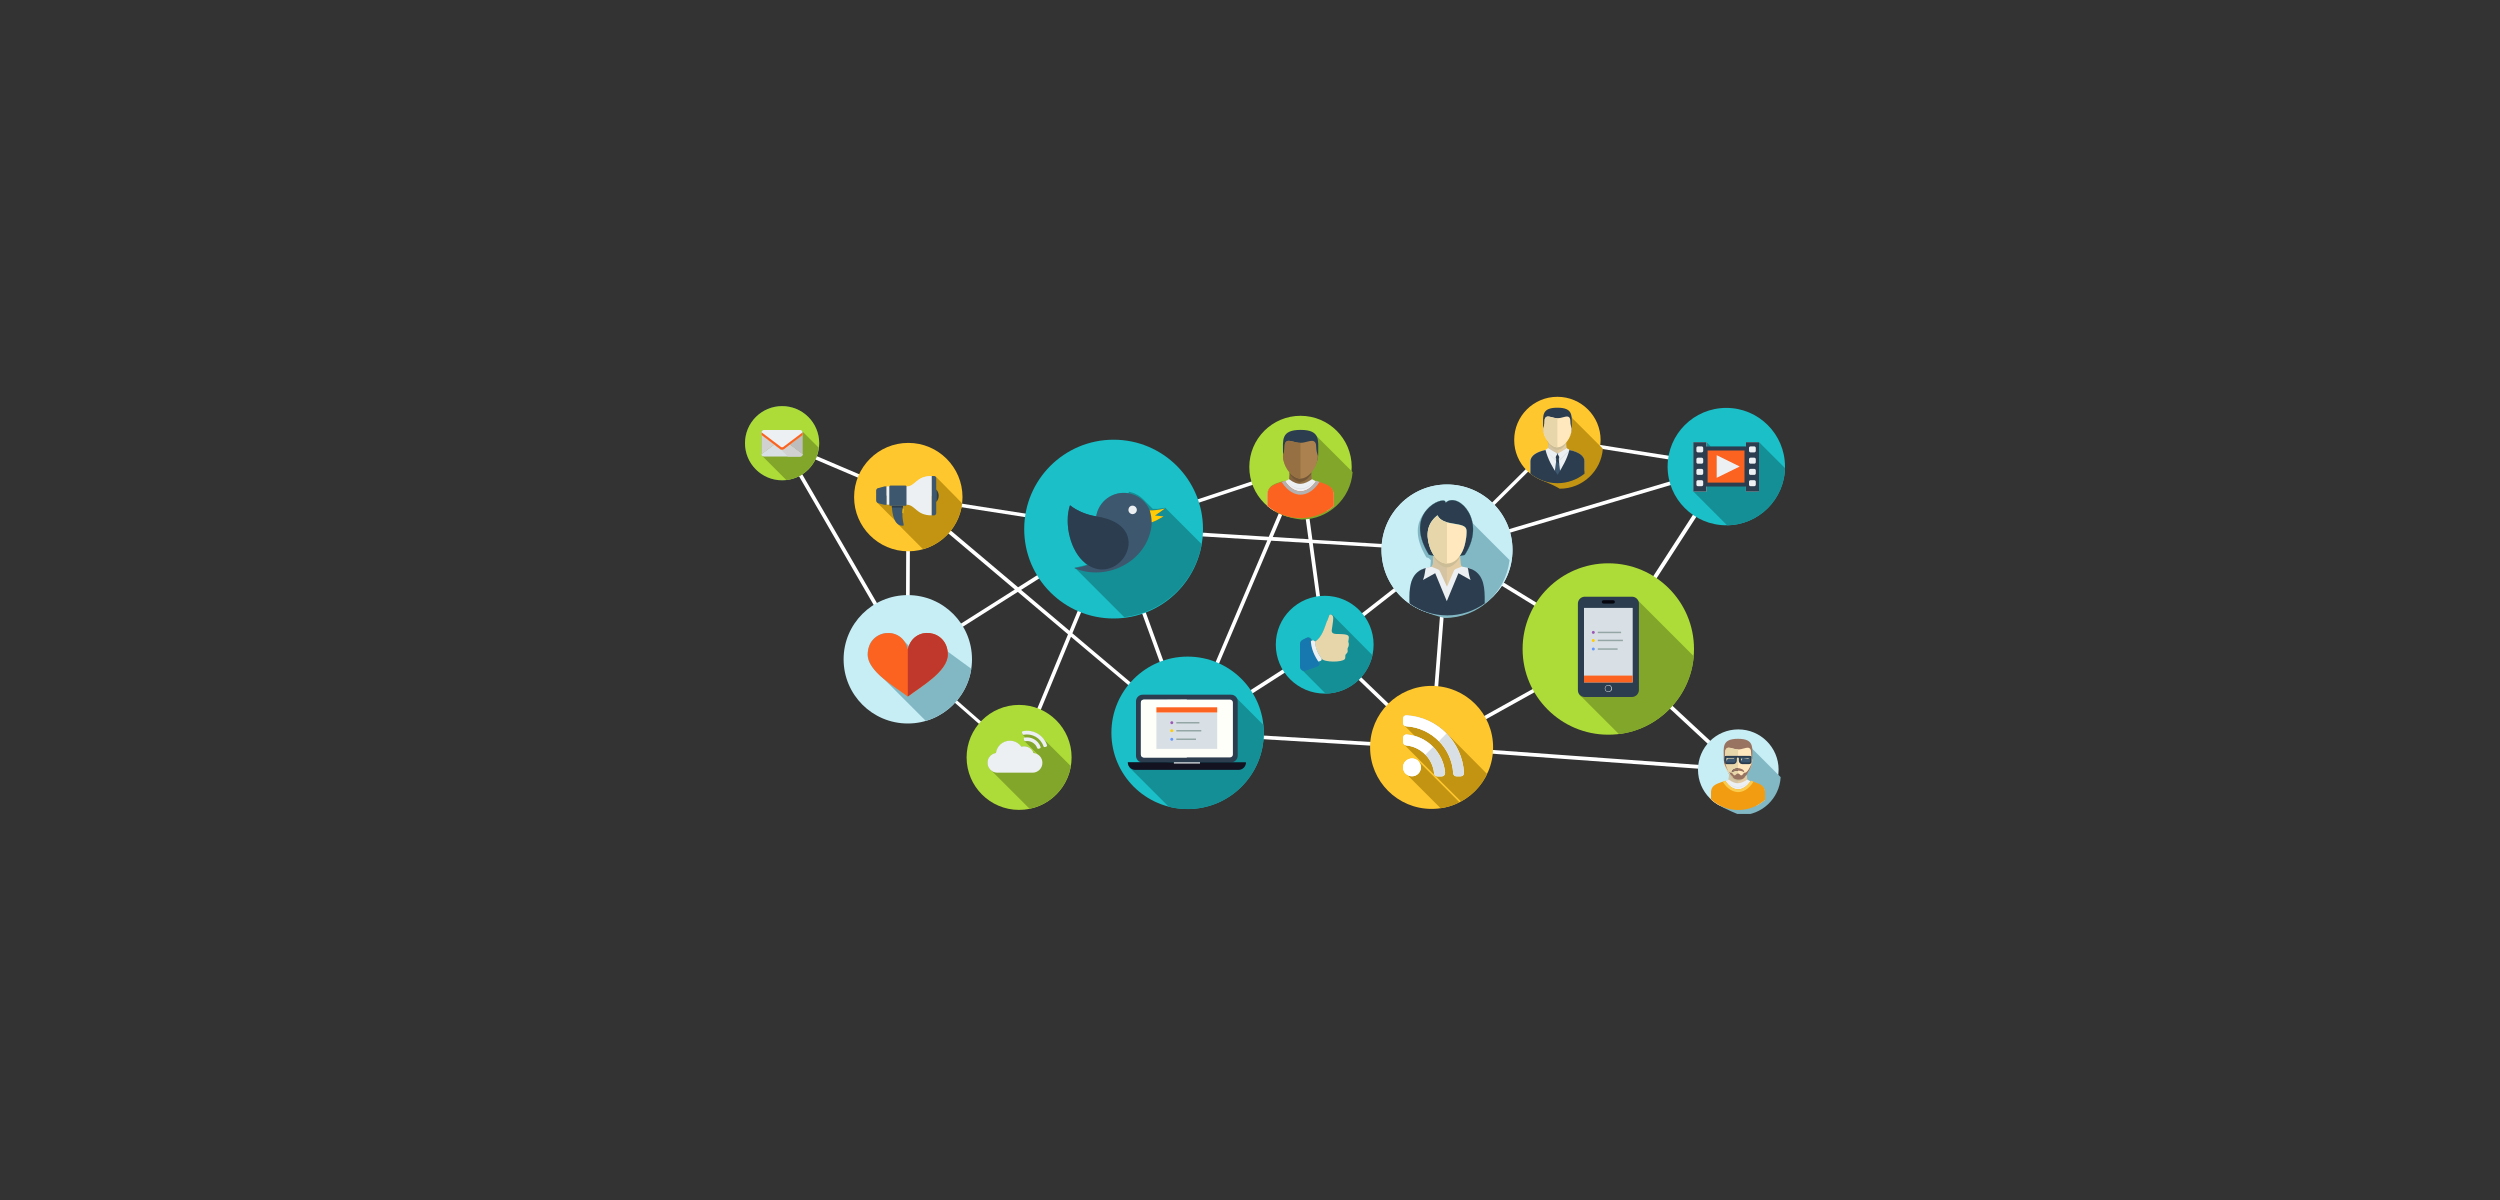 <?xml version="1.0" encoding="utf-8"?>
<!-- Generator: Adobe Illustrator 21.0.0, SVG Export Plug-In . SVG Version: 6.00 Build 0)  -->
<svg version="1.1" xmlns="http://www.w3.org/2000/svg" xmlns:xlink="http://www.w3.org/1999/xlink" x="0px" y="0px"
	 viewBox="0 0 2500 1200" style="enable-background:new 0 0 2500 1200;" xml:space="preserve">
<rect x="0" y="0" width="2500" height="1200" fill="#333333" stroke="none"/>
<style type="text/css">
	.st0{fill:#FFFFFF;}
	.st1{clip-path:url(#SVGID_2_);fill:#FFC72E;}
	.st2{clip-path:url(#SVGID_2_);fill:#1ABFC7;}
	.st3{clip-path:url(#SVGID_2_);fill:#148F96;}
	.st4{clip-path:url(#SVGID_2_);fill:#2B3D4F;}
	.st5{clip-path:url(#SVGID_2_);fill:#FFFFFA;}
	.st6{clip-path:url(#SVGID_2_);fill:#121221;}
	.st7{fill:#EDF0F2;}
	.st8{clip-path:url(#SVGID_4_);fill:#FFFFFA;}
	.st9{fill:#D9E0E5;}
	.st10{fill:#FC6321;}
	.st11{clip-path:url(#SVGID_6_);fill:#9C59B5;}
	.st12{clip-path:url(#SVGID_6_);fill:#FFCC05;}
	.st13{clip-path:url(#SVGID_6_);fill:#6699FF;}
	.st14{fill:#94A6A6;}
	.st15{clip-path:url(#SVGID_8_);fill:#ADDB38;}
	.st16{clip-path:url(#SVGID_8_);fill:#82A629;}
	.st17{clip-path:url(#SVGID_8_);fill:#EDF0F2;}
	.st18{clip-path:url(#SVGID_8_);fill:#C7EDF5;}
	.st19{clip-path:url(#SVGID_8_);fill:#82B8C4;}
	.st20{clip-path:url(#SVGID_8_);fill:#E3CCA3;}
	.st21{clip-path:url(#SVGID_8_);fill:#D4C4A3;}
	.st22{clip-path:url(#SVGID_8_);fill:#CCBD96;}
	.st23{clip-path:url(#SVGID_8_);fill:#997361;}
	.st24{clip-path:url(#SVGID_8_);fill:#FFE8BD;}
	.st25{clip-path:url(#SVGID_8_);fill:#D9E0E5;}
	.st26{clip-path:url(#SVGID_8_);fill:#E8D6AB;}
	.st27{clip-path:url(#SVGID_8_);fill:#F29C12;}
	.st28{clip-path:url(#SVGID_8_);fill:#FACC4D;}
	.st29{clip-path:url(#SVGID_8_);fill:#2B3D4F;}
	.st30{clip-path:url(#SVGID_8_);fill:#3D576E;}
	.st31{clip-path:url(#SVGID_8_);fill:#1ABFC7;}
	.st32{clip-path:url(#SVGID_8_);fill:#148F96;}
	.st33{clip-path:url(#SVGID_10_);fill:#2B3D4F;}
	.st34{clip-path:url(#SVGID_12_);fill:#FFC72E;}
	.st35{clip-path:url(#SVGID_12_);fill:#C29412;}
	.st36{clip-path:url(#SVGID_12_);fill:#3D576E;}
	.st37{clip-path:url(#SVGID_12_);fill:#2B3D4F;}
	.st38{clip-path:url(#SVGID_12_);fill:#EDF0F2;}
	.st39{clip-path:url(#SVGID_12_);fill:#F2C40F;}
	.st40{clip-path:url(#SVGID_12_);fill:#1ABFC7;}
	.st41{clip-path:url(#SVGID_12_);fill:#148F96;}
	.st42{clip-path:url(#SVGID_12_);fill:#E8D6AB;}
	.st43{clip-path:url(#SVGID_12_);fill:#1778B0;}
	.st44{clip-path:url(#SVGID_12_);fill:#FFCC05;}
	.st45{clip-path:url(#SVGID_12_);fill:#FFFFFF;}
	.st46{clip-path:url(#SVGID_12_);fill:#D9E0E5;}
	.st47{clip-path:url(#SVGID_12_);fill:#ADDB38;}
	.st48{clip-path:url(#SVGID_12_);fill:#82A629;}
	.st49{clip-path:url(#SVGID_12_);fill:#917045;}
	.st50{clip-path:url(#SVGID_12_);fill:#85633D;}
	.st51{clip-path:url(#SVGID_12_);fill:#735736;}
	.st52{clip-path:url(#SVGID_12_);fill:#AB824F;}
	.st53{clip-path:url(#SVGID_12_);fill:#967042;}
	.st54{clip-path:url(#SVGID_12_);fill:#FC6321;}
	.st55{clip-path:url(#SVGID_12_);fill:#B2B2B2;}
	.st56{clip-path:url(#SVGID_12_);fill:#C7EDF5;}
	.st57{clip-path:url(#SVGID_12_);fill:#40A6BA;}
	.st58{clip-path:url(#SVGID_12_);fill:#82B8C4;}
	.st59{clip-path:url(#SVGID_12_);fill:#E3CCA3;}
	.st60{clip-path:url(#SVGID_12_);fill:#D4C4A3;}
	.st61{clip-path:url(#SVGID_12_);fill:#CCBD96;}
	.st62{clip-path:url(#SVGID_12_);fill:none;stroke:#1C6169;stroke-width:0.216;stroke-miterlimit:22.926;}
	.st63{clip-path:url(#SVGID_12_);fill:#FFE8BD;}
	.st64{clip-path:url(#SVGID_12_);fill:#05050D;}
	.st65{clip-path:url(#SVGID_14_);fill:#9C59B5;}
	.st66{clip-path:url(#SVGID_14_);fill:#FFCC05;}
	.st67{clip-path:url(#SVGID_14_);fill:#6699FF;}
	.st68{clip-path:url(#SVGID_16_);fill:#C29412;}
	.st69{clip-path:url(#SVGID_16_);fill:#E3CCA3;}
	.st70{clip-path:url(#SVGID_16_);fill:#D4C4A3;}
	.st71{clip-path:url(#SVGID_16_);fill:#CCBD96;}
	.st72{clip-path:url(#SVGID_16_);fill:#2B3D4F;}
	.st73{clip-path:url(#SVGID_16_);fill:#EDF0F2;}
	.st74{clip-path:url(#SVGID_18_);fill:#FFE8BD;}
	.st75{clip-path:url(#SVGID_18_);fill:#E8D6AB;}
	.st76{clip-path:url(#SVGID_18_);fill:#3D576E;}
	.st77{clip-path:url(#SVGID_18_);fill:#2B3D4F;}
	.st78{clip-path:url(#SVGID_20_);fill:#2B3D4F;}
	.st79{clip-path:url(#SVGID_20_);fill:#C7EDF5;}
	.st80{clip-path:url(#SVGID_20_);fill:#82B8C4;}
	.st81{clip-path:url(#SVGID_20_);fill:#FC6321;}
	.st82{clip-path:url(#SVGID_20_);fill:#BF382B;}
	.st83{clip-path:url(#SVGID_20_);fill:#3D576E;}
	.st84{clip-path:url(#SVGID_20_);fill:#ADDB38;}
	.st85{clip-path:url(#SVGID_20_);fill:#82A629;}
	.st86{clip-path:url(#SVGID_20_);fill:#D9E0E5;}
	.st87{fill:#D1D1D1;}
	.st88{clip-path:url(#SVGID_22_);fill:#D1D1D1;}
	.st89{fill:#BDBDBD;}
	.st90{clip-path:url(#SVGID_24_);fill:#EDF0F2;}
	.st91{clip-path:url(#SVGID_24_);fill:#FC6321;}
</style>
<g id="Capa_1">
</g>
<g id="ELEMENTO_x5F_1">
	<g id="Capa_1_1_">
		<path class="st0" d="M1437.9,746l295.3,21.4l-125.1-116.1L1437.9,746z M1068,634.3l-50.2-42.4l-107.2,67.9l107.8,94.4L1068,634.3z
			 M1072.4,633.3l111,93.7l-70-192.7L1072.4,633.3z M1021.1,589.9l48.4,40.9l40.1-97L1021.1,589.9z M914.5,499.9l103.6,87.4
			l90.3-57.2L914.5,499.9z M1448.6,553.1l-14.9,191l171-95.2L1448.6,553.1z M1722,469.8l-271,80.4l156.8,96.3L1722,469.8z
			 M1453.6,545.6l264.3-78.4L1558,442L1453.6,545.6z M1327.5,644.9l102.5,98.5l14.9-190.2L1327.5,644.9z M1426.7,745.3l-102.2-98.2
			l-131.1,84.3L1426.7,745.3z M1272.8,537l35.7,2.2l-8.9-65.4L1272.8,537z M1123.2,527.8l145.6,9l28.4-66.8L1123.2,527.8z
			 M1267.3,540.4l-151.1-9.3l71.5,196.7L1267.3,540.4z M1309,543l-37.8-2.3L1191.6,728l131.1-84.2L1309,543z M1441.5,551.1
			l-128.7-7.9l13.3,98.1L1441.5,551.1z M1014.6,755.8l-106.9-93.7 M910.1,501.1l-0.7,155.2l105.4-66.8L910.1,501.1z M906.4,498.3
			l-119.9-51.1l119.3,205.6L906.4,498.3z M905.2,659.3L780.5,444.3l1.6-0.9l0.7-1.7l126,53.7l204.4,31.9l1.4-0.9l0.2,0.5l185.3-61.6
			l0.6,1.8l1.8-0.2l9.9,72.8l133.9,8.2l110-109l0.7-0.7l0.9,0.1l168.9,26.6l-0.3,1.8l1.6,1l-116.9,180.8l1.1,0.7l-0.5,0.3
			l128.1,118.9l-1.3,1.4l-0.1,1.8l-306.7-22.3l-244-14.6l0.1-1.8l-1.2,1.4L1071,636.8l-49.7,120l2.3,2l-4.4,0.3"/>
		<g>
			<defs>
				<rect id="SVGID_1_" x="745" y="396.8" width="1040" height="417.1"/>
			</defs>
			<clipPath id="SVGID_2_">
				<use xlink:href="#SVGID_1_"  style="overflow:visible;"/>
			</clipPath>
			<path class="st1" d="M1557.4,396.8c23.9,0,43.2,19.4,43.2,43.2s-19.4,43.2-43.2,43.2c-23.9,0-43.2-19.4-43.2-43.2
				C1514.2,416.1,1533.5,396.8,1557.4,396.8"/>
			<path class="st2" d="M1187.6,656.6c42.1,0,76.2,34.1,76.2,76.2c0,42.1-34.1,76.2-76.2,76.2c-42.1,0-76.2-34.1-76.2-76.2
				C1111.4,690.8,1145.5,656.6,1187.6,656.6"/>
			<path class="st3" d="M1263.4,725c0.3,2.6,0.4,5.2,0.4,7.9c0,42.1-34.1,76.2-76.2,76.2c-6.5,0-12.8-0.8-18.8-2.3l-37.2-37.2
				l-0.6-0.4l-0.5-0.5l-0.5-0.5l-0.4-0.6l-0.4-0.6l-0.3-0.7l-0.3-0.7l-0.2-0.7l-0.1-0.7l0-0.8v-0.2h12.2l-1.1-1.1l-0.5-0.4l-0.5-0.4
				l-0.4-0.5l-0.4-0.5l-0.3-0.5l-0.3-0.6l-0.2-0.6l-0.2-0.6l-0.1-0.6l0-0.7v-54.4l0-0.7l0.1-0.7l0.2-0.6l0.2-0.6l0.3-0.6l0.3-0.5
				l0.4-0.5l0.4-0.5l0.5-0.4l0.5-0.4l0.5-0.3l0.6-0.3l0.6-0.2l0.6-0.2l0.7-0.1l0.7,0h88.5l0.7,0l0.7,0.1l0.6,0.2l0.6,0.2l0.6,0.3
				l0.5,0.3L1263.4,725z"/>
			<path class="st4" d="M1142.6,694.7l88.5,0c3.6,0,6.6,3,6.6,6.6l0,54.4c0,3.6-3,6.6-6.6,6.6l-88.5,0c-3.6,0-6.6-3-6.6-6.6l0-54.4
				C1136,697.7,1139,694.7,1142.6,694.7"/>
			<path class="st5" d="M1143.8,699.6l22.9,0l63.2,0c1.6,0,3,1.3,3,2.9l0,52c0,1.6-1.3,2.9-3,2.9l-71.3,0l-14.8,0
				c-1.6,0-2.9-1.3-2.9-2.9l0-52C1140.8,700.9,1142.2,699.6,1143.8,699.6"/>
			<path class="st6" d="M1246,762.3l-118.2-0.1v0.2c0,4.1,3.4,7.5,7.5,7.5l103.2,0c4.1,0,7.5-3.4,7.5-7.5V762.3z"/>
		</g>
		<rect x="1173.9" y="762.3" class="st7" width="26.1" height="1.2"/>
		<g>
			<defs>
				<rect id="SVGID_3_" x="745" y="396.8" width="1040" height="417.1"/>
			</defs>
			<clipPath id="SVGID_4_">
				<use xlink:href="#SVGID_3_"  style="overflow:visible;"/>
			</clipPath>
			<path class="st8" d="M1186.8,699.6l0,57.9l-43,0c-1.6,0-2.9-1.3-2.9-2.9l0-52c0-1.6,1.3-2.9,3-2.9l22.9,0L1186.8,699.6z"/>
		</g>
		<rect x="1156.4" y="712.6" class="st9" width="60.8" height="36.3"/>
		<rect x="1156.4" y="707.3" class="st10" width="60.8" height="5.2"/>
		<g>
			<defs>
				<rect id="SVGID_5_" x="745" y="396.8" width="1040" height="417.1"/>
			</defs>
			<clipPath id="SVGID_6_">
				<use xlink:href="#SVGID_5_"  style="overflow:visible;"/>
			</clipPath>
			<path class="st11" d="M1171.8,721.2L1171.8,721.2c0.8,0,1.5,0.7,1.5,1.5l0,0c0,0.8-0.7,1.5-1.5,1.5v0c-0.8,0-1.5-0.7-1.5-1.5v0
				C1170.3,721.9,1171,721.2,1171.8,721.2"/>
			<path class="st12" d="M1171.8,729.2L1171.8,729.2c0.8,0,1.5,0.7,1.5,1.5h0c0,0.8-0.7,1.5-1.5,1.5v0c-0.8,0-1.5-0.7-1.5-1.5
				C1170.3,729.9,1171,729.2,1171.8,729.2"/>
			<path class="st13" d="M1171.8,737.8L1171.8,737.8c0.8,0,1.5,0.7,1.5,1.5h0c0,0.8-0.7,1.5-1.5,1.5c-0.8,0-1.5-0.7-1.5-1.5
				C1170.3,738.4,1171,737.8,1171.8,737.8"/>
		</g>
		<rect x="1176.3" y="722" class="st14" width="23.1" height="1.5"/>
		<rect x="1176.3" y="730" class="st14" width="25" height="1.5"/>
		<rect x="1176.3" y="738.5" class="st14" width="19.7" height="1.5"/>
		<g>
			<defs>
				<rect id="SVGID_7_" x="745" y="396.8" width="1040" height="417.1"/>
			</defs>
			<clipPath id="SVGID_8_">
				<use xlink:href="#SVGID_7_"  style="overflow:visible;"/>
			</clipPath>
			<path class="st15" d="M1019.1,704.9c29,0,52.5,23.5,52.5,52.5s-23.5,52.5-52.5,52.5c-29,0-52.5-23.5-52.5-52.5
				C966.6,728.4,990.1,704.9,1019.1,704.9"/>
			<path class="st16" d="M1070.8,766.1c-3.6,21.4-20.1,38.4-41.3,42.6l-37.6-37.6l-0.4-0.3l-0.4-0.3l-0.4-0.3l-0.3-0.3l-0.3-0.3
				l-0.3-0.4l-0.3-0.4l-0.3-0.4L989,768l-0.2-0.4l-0.2-0.4l-0.2-0.4l-0.2-0.5l-0.2-0.5l-0.1-0.5l-0.1-0.5l-0.1-0.5l-0.1-0.5l0-0.5
				l0-0.5l0-0.5l0-0.5l0.1-0.5l0.1-0.4l0.1-0.4l0.1-0.4l0.1-0.4l0.2-0.4l0.2-0.4l0.2-0.4l0.2-0.4l0.2-0.4l0.2-0.4l0.2-0.4l0.3-0.3
				l0.3-0.3l0.3-0.3l0.3-0.3l0.3-0.3l0.3-0.3l0.3-0.3l0.4-0.2l0.4-0.2l0.4-0.2l0.4-0.2l0.4-0.2l0.4-0.2l0.4-0.2l0.4-0.1l0.4-0.1
				l0.4-0.1l0.4-0.1l0.1-0.6l0.1-0.6l0.2-0.6l0.2-0.6l0.2-0.6l0.2-0.6l0.3-0.6l0.3-0.6l0.3-0.5l0.3-0.5l0.4-0.5l0.4-0.5l0.4-0.5
				l0.4-0.5l0.4-0.4l0.5-0.4l0.5-0.4l0.5-0.4l0.5-0.4l0.5-0.3l0.5-0.3l0.6-0.3l0.6-0.3l0.6-0.2l0.6-0.2l0.6-0.2l0.6-0.2l0.6-0.1
				l0.6-0.1l0.7-0.1l0.7,0l0.7,0l0.4,0l0.4,0l0.4,0l0.4,0l0.4,0.1l0.4,0.1l0.4,0.1l0.4,0.1l0.4,0.1l0.4,0.1l0.4,0.1l0.4,0.1l0.4,0.2
				l0.4,0.2l0.4,0.2l0.4,0.2l0.4,0.2l0.4,0.2l0.4,0.2l0.3,0.2l0.3,0.2l3.2,3.2l0.3-0.1l0.3-0.1l0.3-0.1l0.3-0.1l0.4,0l0.4,0l0.4,0
				l0.4,0l0.4,0l0.4,0l0.4,0l0.4,0.1l0.4,0.1l0.4,0.1l0.4,0.1l0.4,0.1l0.4,0.1l0.4,0.1l0.3,0.2l0.3,0.2l0.3,0.2l0.3,0.2l0.3,0.2
				l0.3,0.2l5.1,5.1l0.3,0.1l0.4,0.1l0.4,0.2l0.4,0.2l0.4,0.2l0.4,0.2l0.4,0.2l0.2,0.2l-13.5-13.5l-0.2-0.1l-0.1-0.2l-0.1-0.2
				l-0.1-0.2l-0.4-1.4l0-0.1l0-0.1v-0.1l0-0.1l0-0.1l0-0.1l0-0.1l0.1-0.1l0.1-0.1l0.1-0.1l0.1-0.1l0.1-0.1l0.1-0.1l0.1,0l0.1,0
				l0.1,0l0.6-0.1l0.4,0l-2.7-2.7l-0.2-0.1l-0.1-0.2l-0.1-0.2l-0.1-0.2l-0.4-1.4l0-0.1l0-0.1l0-0.1l0-0.1l0-0.1l0-0.1l0-0.1l0.1-0.1
				l0.1-0.1l0.1-0.1l0.1-0.1l0.1-0.1l0.1-0.1l0.1,0l0.1,0l0.1,0l1-0.2l1-0.1l1-0.1l1,0l1,0l1,0l1,0.1l0.9,0.1l0.9,0.2l0.9,0.2
				l0.9,0.3l0.9,0.3l0.9,0.3l0.9,0.4l0.8,0.4l0.8,0.5l0.8,0.5l0.8,0.5l0.8,0.6L1070.8,766.1z"/>
			<path class="st17" d="M1037.2,748c-1.8-4.8-6.8-7.7-11.8-6.8c-0.6,0.1-1.1-0.3-1.3-0.8l-0.4-1.4c-0.1-0.3,0-0.6,0.1-0.9
				c0.2-0.3,0.4-0.4,0.7-0.5c6.9-1.2,13.8,2.7,16.1,9.3c0.1,0.3,0.1,0.6-0.1,0.9c-0.2,0.3-0.4,0.5-0.7,0.6l-1.4,0.4
				C1037.9,748.9,1037.4,748.6,1037.2,748"/>
			<path class="st17" d="M1043.5,746.3c-2.8-8.3-11.3-13.2-19.8-11.5c-0.6,0.1-1.2-0.2-1.3-0.8l-0.4-1.4c-0.1-0.3,0-0.6,0.1-0.9
				c0.2-0.3,0.4-0.4,0.7-0.5c10.4-2.2,20.9,3.9,24.2,14c0.1,0.3,0.1,0.6-0.1,0.9c-0.2,0.3-0.4,0.5-0.7,0.6l-1.4,0.4
				C1044.3,747.2,1043.7,746.9,1043.5,746.3"/>
			<path class="st17" d="M997.4,772.7c-5.5,0-9.9-4.4-9.9-9.9c0-5,3.7-9.1,8.4-9.8c0.9-6.9,6.8-12.3,14-12.3c4.8,0,9,2.4,11.5,6
				c0.9-0.3,1.8-0.4,2.8-0.4c4.3,0,8,2.8,9.4,6.7c5,0.5,8.8,4.7,8.8,9.8c0,5.5-4.4,9.9-9.9,9.9L997.4,772.7z"/>
			<path class="st18" d="M1738.3,810c22.3,0,40.3-18.1,40.3-40.3c0-22.3-18.1-40.3-40.3-40.3c-22.3,0-40.3,18.1-40.3,40.3
				C1698,792,1716,810,1738.3,810"/>
			<path class="st19" d="M1711.3,799.6L1711.3,799.6v-0.2v-0.1v-0.1v-0.1v-0.1v-0.1v-0.1v-0.1v-0.1v-0.1v-0.1V798v-0.1v-0.1v-0.1
				v-0.1v-0.1v-0.1v-0.1v-0.1v-0.1v-0.1v-0.1v-0.1v-0.1v-0.1V796v-0.1v-0.1v-0.1v-0.1v-0.1v-0.1v-0.1V795v-0.1v-0.1v-0.1v-0.1v-0.1
				v-0.1V794v-0.1v-0.1v-0.1v-0.1v-0.1v-0.1v-0.1V793v-0.1v-0.1v-0.1c0-0.2,0-0.4,0-0.5c0-0.2,0-0.4,0.1-0.5c0-0.2,0.1-0.3,0.1-0.5
				c0-0.2,0.1-0.3,0.1-0.5c0-0.2,0.1-0.3,0.2-0.5c0.1-0.2,0.1-0.3,0.2-0.5c0.1-0.2,0.1-0.3,0.2-0.5c0.1-0.2,0.2-0.3,0.2-0.5
				c0.1-0.1,0.2-0.3,0.3-0.4c0.1-0.1,0.2-0.3,0.3-0.4c0.1-0.1,0.2-0.3,0.3-0.4c0.1-0.1,0.3-0.3,0.4-0.4c0.1-0.1,0.3-0.3,0.4-0.4
				c0.1-0.1,0.3-0.3,0.4-0.4c0.1-0.1,0.3-0.2,0.5-0.4c0.2-0.1,0.3-0.2,0.5-0.4c0.2-0.1,0.3-0.2,0.5-0.4c0.2-0.1,0.4-0.2,0.5-0.3
				c0.2-0.1,0.4-0.2,0.6-0.3c0.2-0.1,0.4-0.2,0.6-0.3c0.2-0.1,0.4-0.2,0.6-0.3c0.2-0.1,0.4-0.2,0.6-0.3c0.2-0.1,0.4-0.2,0.6-0.3
				c0.2-0.1,0.4-0.2,0.7-0.3c0.2-0.1,0.5-0.2,0.7-0.3c0.2-0.1,0.5-0.2,0.7-0.2c0.2-0.1,0.5-0.2,0.7-0.2c0.2-0.1,0.5-0.1,0.7-0.2
				c0.2-0.1,0.5-0.1,0.7-0.2c0.3-0.1,0.5-0.1,0.8-0.2c0.3-0.1,0.5-0.1,0.8-0.2c0.3-0.1,0.5-0.1,0.8-0.2l0.4-0.3l2.2-1.5v0v0v0v0l0,0
				v0v0l0,0v0v0v0l0,0v0l0,0v0v0v0l0,0v0v0l0,0v0v0v0l0,0v0v0v0l0,0v0v0l0,0v0v0v0v0l0,0v0v0l0,0v0v0v0v0l0,0v0v0v0v0l0,0v0v0v0v0
				l0.3-4.3l0.1-0.9l0,0l-0.1-0.2l-0.1-0.1v0l-0.1-0.1l-0.1-0.2l-0.1-0.2l-0.1-0.2l-0.1-0.2l-0.1-0.2h0l-0.1-0.2l-0.1-0.2l-0.1-0.2
				l-0.1-0.2l-0.1-0.2l-0.1-0.2l-0.1-0.2l-0.1-0.2l-0.1-0.2l-0.1-0.2h0l-0.1-0.2v0l-0.1-0.2l-0.1-0.2l-0.1-0.2l-0.1-0.2l0,0v0l0,0v0
				l0,0v0l0,0v0h0v0v0l0,0v0v0l0,0v0l0,0v0l0,0v0l0,0v0l0,0v0l0,0l0,0v0v0l0,0l0,0v0v0h0v0l0,0v0h0v0l0,0v0l0,0v0h0v0l0,0v0v0h0v0
				l0,0v0h0v0v0l0,0v0h0v0l0,0l0,0v0l0,0v0l0,0v0h0v0l0,0v0l0,0v0l0,0v0l0,0v0h0l0,0v0v0h0v0l0,0v0v0h0v0l0,0v0l0,0v0v0h0v0v0v0l0,0
				v0l0,0v0l0,0v0l0,0v0l0,0v0l0,0l-0.1-0.2l0,0v0l0,0v0l0,0v0l0,0v0l0,0l0,0v0l0,0v0l0,0v0l0,0l0,0v0l0,0l0,0v0l0,0l0,0v0l0,0v0
				l0,0v0l0,0v0l0,0l0,0v0l0,0v0l0,0v0l0,0v0l0,0v0l0,0l0,0v0l0,0v0l0,0v0l0,0l0,0v0l0,0v0l0,0v0l0,0l0,0v0v0l0,0v0l0,0l0,0l0,0l0,0
				l0,0l0,0l0,0l0,0l0,0l-0.1-0.1l0,0l0,0l0,0l0-0.1l0,0l0,0l0,0l0,0l0,0l0-0.1l0,0l0,0l0,0l0,0l0,0l0-0.1l0,0l0,0l-0.1-0.1l0,0
				l0-0.1l0,0l0,0l0,0v0l0,0l0,0l0,0l0,0l0,0l0,0l0,0l-0.1-0.2v0v0v0v0v0h0v0v0l0,0v0v0h0v0v0v0h0v0v0l0,0v0v0h0v0v0l0,0v0l0,0v0v0
				v0l0,0v0l0,0v0v0l0,0v0v0v0h0v0v0v0l0,0v0l0,0v0v0l0,0v0l0,0v0l0,0v0v0h0l-0.1-0.2l-0.1-0.2l-0.1-0.2l-0.1-0.2l-0.1-0.2l0,0v0h0
				v0v0l0,0v0v0v0v0l0,0v0v0v0l0,0v0l0,0v0v0l0,0v0v0v0l0,0v0v0l0,0v0v0l0,0l0,0v0v0v0l0,0v0l0,0v0v0v0l0,0v0l0,0v0v0v0l0,0v0v0l0,0
				v0l0,0v0v0v0l0,0v0l0,0v0v0v0l0,0v0v0l-0.1-0.2l0-0.2h0l0-0.2l0-0.2l0-0.2v0v0v0h0v0v0v0v0v0v0h0v0v0v0l0,0v0v0v0v0v0l0,0v0v0v0
				l0,0v0v0v0v0l0,0v0v0v0v0v0l0,0v0v0v0l0,0v0v0v0v0v0l0,0v0v0v0v0l0,0v0v0v0l0-0.2l0-0.2l0-0.2l0-0.2l0-0.2l0-0.2l0-0.2l0-0.2
				l0-0.2l0-0.2l0-0.2l0-0.2l0-0.1v0v0v-0.1l0,0v0l0,0v0v0l0,0v0v0v0v0v0v0l0,0l0-0.2l0-0.1v0v0v-0.1l0-0.2v0l0-0.2v0v0v0v0v-0.2
				l0-0.2v-0.1l0,0v0v0v0v0v0v0v0v0l0,0v0v0v0v0v0v0v0v0v0v0v0v0v0v0v0v0v0v0v0v0v0l0,0v0v0v0v0v0v0v0v0v0v0v0v0v0v0v0v0v0v0v0v0v0
				v0v0v0v0v0v0v0v0v0v0v0l0-1l0-0.9l0-0.9l0-0.9l0-0.9c0-0.3,0-0.6,0-0.9c0-0.3,0-0.6,0-0.9c0-0.3,0-0.6,0-0.8c0-0.3,0-0.6,0-0.8
				c0-0.3,0-0.5,0.1-0.8c0-0.3,0-0.5,0.1-0.8c0-0.3,0.1-0.5,0.1-0.7c0-0.2,0.1-0.5,0.1-0.7c0.1-0.2,0.1-0.5,0.2-0.7
				c0.1-0.2,0.1-0.5,0.2-0.7c0.1-0.2,0.2-0.4,0.3-0.6c0.1-0.2,0.2-0.4,0.3-0.6c0.1-0.2,0.2-0.4,0.4-0.6c0.1-0.2,0.3-0.4,0.4-0.6
				c0.1-0.2,0.3-0.3,0.5-0.5c0.2-0.2,0.3-0.3,0.5-0.5c0.2-0.2,0.4-0.3,0.6-0.4c0.2-0.1,0.4-0.3,0.7-0.4c0.2-0.1,0.5-0.3,0.7-0.4
				c0.3-0.1,0.5-0.2,0.8-0.3c0.3-0.1,0.6-0.2,0.9-0.3c0.3-0.1,0.6-0.2,1-0.3c0.3-0.1,0.7-0.1,1.1-0.2c0.4-0.1,0.8-0.1,1.2-0.2
				c0.4,0,0.8-0.1,1.3-0.1c0.4,0,0.9-0.1,1.4-0.1c0.5,0,0.9,0,1.4,0c0.5,0,1,0,1.5,0c0.5,0,0.9,0,1.4,0.1c0.4,0,0.8,0.1,1.2,0.1
				c0.4,0,0.8,0.1,1.2,0.2c0.4,0.1,0.7,0.1,1.1,0.2c0.3,0.1,0.7,0.2,1,0.3c0.3,0.1,0.6,0.2,0.9,0.3c0.3,0.1,0.6,0.2,0.8,0.3
				c0.3,0.1,0.5,0.2,0.7,0.4c0.2,0.1,0.5,0.3,0.7,0.4c0.2,0.1,0.4,0.3,0.6,0.4c0.2,0.2,0.4,0.3,0.5,0.5c0.2,0.2,0.3,0.3,0.5,0.5
				c0.1,0.2,0.3,0.4,0.4,0.6c0.1,0.2,0.2,0.4,0.4,0.6l27.7,27.7c-1.1,21.2-18.7,38.1-40.3,38.1
				C1727.9,810,1718.4,806.1,1711.3,799.6"/>
			<path class="st20" d="M1730.2,761.5h15.4l1.6,17.5c0.1,1.2,1.2,2.2,2.5,2.2l0.3,0l-2,6.5l-20.4-1.6l-1.5-5l0.6-0.1
				c1.2-0.2,2.1-1.1,2.2-2.2L1730.2,761.5z"/>
			<path class="st21" d="M1738,787l-10.4-0.8l-1.5-5l0.6-0.1c1.2-0.2,2.1-1.1,2.2-2.2l1-12.4h8.2V787z"/>
			<path class="st22" d="M1730.2,761.5h15.4l1.2,13.2c-0.3,0.5-0.5,0.7-0.8,1.2c-2.2,3.1-5.2,5.2-8,5.2c-2.8,0-5.7-2.1-8-5.2
				c-0.3-0.5-0.6-0.8-0.9-1.3L1730.2,761.5z"/>
			<path class="st23" d="M1738,776.5c-3.6,0-7.2-2.3-9.9-5.8c-2.6-3.4-4.4-7.8-4.4-12.1v-0.1l0-0.1c0-0.3,0-0.6,0-0.9
				c0-10.3-1.9-18.7,14.3-18.7c16.2,0,14.3,8.4,14.3,18.7c0,0.3,0,0.6,0,0.9l0,0.1v0.1c0,4.3-1.8,8.8-4.4,12.1
				C1745.2,774.2,1741.6,776.5,1738,776.5"/>
			<path class="st17" d="M1728.7,779.5c-6.2,4.1-17.8,4.4-17.8,13.1c0,2.3,0,4.5,0,6.8c2.5,2.3,5.3,4.3,8.3,5.9c12.7,0,25.3,0,38,0
				c2.8-1.5,5.4-3.3,7.8-5.4l0-7.3c0-8.7-11.4-9-17.7-13C1740.9,783.7,1736.2,785.2,1728.7,779.5"/>
			<path class="st24" d="M1728.5,772.7c2.7,3.4,6.2,5.7,9.6,5.8c3.4,0,6.9-2.3,9.6-5.8c2.8-3.5,4.6-8.2,4.7-12.6l-0.9-3.6
				c-0.3-1.3-0.4-2.5-0.4-3.6c0-1.5-0.1-2.9-0.9-4c-1.4-1.8-3.6-1.2-6.2-0.5c-1.8,0.5-3.7,1-5.8,1c-2.1,0-4-0.5-5.8-1l0,0
				c-2.6-0.7-4.8-1.3-6.2,0.5c-0.9,1.1-0.9,2.5-0.9,4c0,1.1-0.1,2.3-0.4,3.6l-0.9,3.6C1723.8,764.5,1725.7,769.1,1728.5,772.7"/>
			<path class="st25" d="M1726.9,780.5c1.5,3,5.7,6.5,11.1,6.5c5.1,0,9.3-3.4,11.1-6.5c-1.8,3.4-5.9,7-11.1,7
				C1732.8,787.5,1728.5,783.9,1726.9,780.5L1726.9,780.5z"/>
			<path class="st26" d="M1728.5,772.7c2.7,3.4,6.2,5.7,9.6,5.8l0-29.1c-2.1,0-4-0.5-5.8-1l0,0c-2.6-0.7-4.8-1.3-6.2,0.5
				c-0.9,1.1-0.9,2.5-0.9,4c0,1.1-0.1,2.3-0.4,3.6l-0.9,3.6C1723.8,764.5,1725.7,769.1,1728.5,772.7"/>
			<path class="st27" d="M1725.3,780.8c-5.9,2.5-14.3,3.1-14.3,11.7l0,6.8c7.2,6.6,16.8,10.7,27.3,10.7c10.3,0,19.6-3.8,26.8-10.2
				v-7.3c0-8.6-8.4-9.2-14.3-11.7c-3.6,5.6-8.2,8.5-12.8,8.6C1733.5,789.3,1728.9,786.4,1725.3,780.8"/>
			<path class="st28" d="M1725.3,780.7c-0.8,0.4-1.7,0.7-2.6,1c5,8,11,10.3,15.4,10.4c4.4,0,10.4-2.4,15.4-10.4
				c-0.9-0.3-1.8-0.6-2.6-1c-3.6,5.6-8.3,8.6-12.8,8.7C1733.5,789.3,1728.9,786.4,1725.3,780.7"/>
			<path class="st29" d="M1724.4,757L1724.4,757L1724.4,757c0-1.1,1-1.1,2-1.1l10.6,0h0.8h0.4h1.8l9.6,0c1,0,2,0.2,2,1.1l0,0v0.1
				v4.7c0,0.6-0.3,1.2-0.7,1.6c-0.4,0.4-1,0.7-1.6,0.7l-7.1,0c-0.9,0-1.8-0.4-2.4-1c-0.6-0.6-1-1.5-1-2.4v-2.3
				c0-0.5-0.4-0.9-0.9-0.9h-0.2c-0.5,0-0.9,0.4-0.9,0.9v2.3c0,0.9-0.4,1.8-1,2.4c-0.6,0.6-1.4,1-2.4,1h-7.1c-0.6,0-1.2-0.3-1.6-0.7
				l0,0c-0.4-0.4-0.7-1-0.7-1.6L1724.4,757z"/>
			<path class="st30" d="M1750.1,757.5h-9.3h-0.2v3.1c0,0.5,0.2,0.9,0.5,1.3c0.3,0.3,0.8,0.5,1.3,0.5l7.1,0c0.2,0,0.3-0.1,0.5-0.2v0
				c0.1-0.1,0.2-0.3,0.2-0.5V757.5z"/>
			<path class="st24" d="M1748.6,758v0.5c0,0.1-0.1,0.2-0.2,0.2l-5.9,0c-0.1,0-0.2,0-0.2,0.1"/>
			<polyline class="st24" points="1742.3,758.8 1741.1,761 1741.1,758.5 			"/>
			<path class="st30" d="M1735.5,757.5l-9.5,0v4.3c0,0.2,0.1,0.4,0.2,0.5l0,0c0.1,0.1,0.3,0.2,0.5,0.2l7.1,0c0.5,0,0.9-0.2,1.2-0.5
				c0.3-0.3,0.5-0.8,0.5-1.3V757.5z"/>
			<path class="st24" d="M1727.7,758.8l-1.2,2.2v-2.5c0-0.1,0-0.2,0.1-0.2c0.1-0.1,0.2-0.2,0.3-0.2c0,0,0.1,0,0.1,0l7.1,0v0.2v0.2
				c0,0.1-0.1,0.2-0.2,0.2h-5.9C1727.8,758.7,1727.8,758.8,1727.7,758.8"/>
			<path class="st29" d="M1732.4,772c1.2-0.8,3.2-1.4,5.3-1.3c0.1,0,0.2-0.1,0.3-0.2l0,0v-2.2h0c-0.4,0-0.6-0.2-0.7-0.2
				c-1.9,0.6-5,1-5.5,3.6C1731.8,771.9,1731.7,772.4,1732.4,772"/>
			<path class="st23" d="M1724.6,764.1L1724.6,764.1c0.9,2.7,4.2,9.4,6.9,8.6h0c0.9-0.1,1.3,2.2,3.1,2.7c0.8,0.2,1.6-1.7,3.1-1.9
				c0.2,0,0.2,0,0.5,0c1.5,0.2,2.3,2.2,3.1,1.9c1.9-0.6,2.3-2.8,3.1-2.7h0c2.6,0.7,5.9-5.9,6.9-8.6l0,0c0.5-1.4,0.6-2.5,0.9-4.1
				l0,0.1c0,0.8-0.1,2-0.2,2.8c-0.3,2-0.9,4-1.8,5.8c-0.7,1.4-1.4,2.6-2.3,3.9l-0.1,0.2l0,0l-0.1,0.2v0l-0.1,0.2l-0.1,0.2l-0.1,0.2
				l-0.1,0.2l-0.1,0.2l-0.1,0.2l-0.1,0.2l-0.1,0.1l-0.1,0.2l-0.1,0.1l-0.1,0.1l-0.1,0.1l-0.1,0.1l-0.1,0.1l-0.1,0.1l-0.1,0.1
				l-0.1,0.1l-0.1,0.1l-0.1,0.1l-0.1,0.1l-0.1,0.1l-0.1,0.1l-0.1,0.1l-0.2,0.1l0,0c-0.6,1.7-2.2,3.3-6.2,3.4c-0.4,0-0.2,0-0.6,0
				c-3.9-0.1-5.5-1.7-6.1-3.4l0,0l-0.1-0.1l-0.2-0.1l-0.1-0.1l-0.2-0.1l-0.1-0.1l-0.1-0.1l-0.1-0.1l-0.1-0.1l-0.1-0.1l-0.1-0.1
				l-0.1-0.1l-0.1-0.1l-0.1-0.1l-0.1-0.1l-0.1-0.1l-0.1-0.2l-0.1-0.1l-0.1-0.2l-0.1-0.2l-0.1-0.2l-0.1-0.2l-0.1-0.2l-0.1-0.2
				l-0.1-0.2v0l-0.1-0.2v0l-0.1-0.2c-0.9-1.2-1.6-2.5-2.3-3.9c-0.9-1.8-1.5-3.8-1.8-5.8c-0.1-0.8-0.2-2.1-0.2-2.9
				C1724,761.6,1724.2,762.7,1724.6,764.1"/>
			<path class="st23" d="M1732.4,772c1.2-0.8,3.2-1.4,5.3-1.3c0.1,0,0.2-0.1,0.3-0.2l0,0l0,0c0.1,0.1,0.2,0.2,0.3,0.2
				c2,0,4,0.5,5.3,1.3c0.7,0.4,0.6-0.1,0.6-0.3c-0.5-2.6-3.7-3-5.5-3.6c-0.1,0-0.3,0.2-0.7,0.2l0,0h0c-0.4,0-0.6-0.2-0.7-0.2
				c-1.9,0.6-5,1-5.5,3.6C1731.8,771.9,1731.7,772.4,1732.4,772"/>
			<path class="st31" d="M1726.3,407.9c32.4,0,58.7,26.3,58.7,58.7c0,32.4-26.3,58.7-58.7,58.7c-32.4,0-58.7-26.3-58.7-58.7
				C1667.6,434.2,1693.8,407.9,1726.3,407.9"/>
			<path class="st32" d="M1727.1,525.3l-33.7-33.7v-49.4h13.1l4.3,4.3h35.2v-4.3h13.1l26,26C1784.1,499.7,1758.6,524.9,1727.1,525.3
				"/>
		</g>
		<rect x="1693.4" y="442.2" class="st7" width="13.1" height="49.4"/>
		<rect x="1745.9" y="442.2" class="st7" width="13.1" height="49.4"/>
		<g>
			<defs>
				<rect id="SVGID_9_" x="745" y="396.8" width="1040" height="417.1"/>
			</defs>
			<clipPath id="SVGID_10_">
				<use xlink:href="#SVGID_9_"  style="overflow:visible;"/>
			</clipPath>
			<path class="st33" d="M1703.2,450.9c0,0.8-0.7,1.5-1.5,1.5l-3.8,0c-0.8,0-1.5-0.7-1.5-1.5l0,0v-3c0-0.8,0.7-1.5,1.5-1.5h3.8
				c0.8,0,1.5,0.7,1.5,1.5v0V450.9z M1703.2,484.7c0,0.8-0.7,1.5-1.5,1.5l-3.8,0c-0.8,0-1.5-0.7-1.5-1.5h0v-3c0-0.8,0.7-1.5,1.5-1.5
				h3.8c0.8,0,1.5,0.7,1.5,1.5v0V484.7z M1703.2,473.4c0,0.8-0.7,1.5-1.5,1.5c-1.3,0-2.5,0-3.8,0c-0.8,0-1.5-0.7-1.5-1.5h0
				c0-1,0-2,0-3c0-0.8,0.7-1.5,1.5-1.5c1.3,0,2.5,0,3.8,0c0.8,0,1.5,0.7,1.5,1.5h0C1703.2,471.4,1703.2,472.4,1703.2,473.4
				L1703.2,473.4z M1703.2,462.2c0,0.8-0.7,1.5-1.5,1.5c-1.3,0-2.5,0-3.8,0c-0.8,0-1.5-0.7-1.5-1.5h0c0-1,0-2,0-3
				c0-0.8,0.7-1.5,1.5-1.5h3.8c0.8,0,1.5,0.7,1.5,1.5h0C1703.2,460.2,1703.2,461.2,1703.2,462.2L1703.2,462.2z M1755.8,484.7
				c0,0.8-0.7,1.5-1.5,1.5l-3.8,0c-0.8,0-1.5-0.7-1.5-1.5v-3c0-0.8,0.7-1.5,1.5-1.5h3.8c0.8,0,1.5,0.7,1.5,1.5l0,0V484.7z
				 M1755.8,450.9c0,0.8-0.7,1.5-1.5,1.5l-3.8,0c-0.8,0-1.5-0.7-1.5-1.5v0v-3c0-0.8,0.7-1.5,1.5-1.5h3.8c0.8,0,1.5,0.7,1.5,1.5l0,0
				V450.9z M1755.8,473.4c0,0.8-0.7,1.5-1.5,1.5c-1.3,0-2.5,0-3.8,0c-0.8,0-1.5-0.7-1.5-1.5c0-1,0-2,0-3c0-0.8,0.7-1.5,1.5-1.5
				c1.3,0,2.5,0,3.8,0c0.8,0,1.5,0.7,1.5,1.5h0C1755.8,471.4,1755.8,472.4,1755.8,473.4L1755.8,473.4z M1755.8,462.2
				c0,0.8-0.7,1.5-1.5,1.5c-1.3,0-2.5,0-3.8,0c-0.8,0-1.5-0.7-1.5-1.5c0-1,0-2,0-3c0-0.8,0.7-1.5,1.5-1.5h3.8c0.8,0,1.5,0.7,1.5,1.5
				h0C1755.8,460.2,1755.8,461.2,1755.8,462.2L1755.8,462.2z M1706.4,491.6v-5.1h39.5v5.1h13.1v-49.4h-13.1v4.3h-39.5v-4.3h-13.1
				v49.4H1706.4z"/>
		</g>
		<rect x="1707.6" y="450.5" class="st10" width="36.9" height="32.1"/>
		<polygon class="st7" points="1716.7,455.2 1739.7,466.5 1716.7,477.8 		"/>
		<g>
			<defs>
				<rect id="SVGID_11_" x="745" y="396.8" width="1040" height="417.1"/>
			</defs>
			<clipPath id="SVGID_12_">
				<use xlink:href="#SVGID_11_"  style="overflow:visible;"/>
			</clipPath>
			<path class="st34" d="M908.3,442.9c29.9,0,54.2,24.3,54.2,54.2c0,29.9-24.3,54.2-54.2,54.2c-29.9,0-54.2-24.3-54.2-54.2
				C854.1,467.2,878.3,442.9,908.3,442.9"/>
			<path class="st35" d="M962.1,503.3c-2.5,22-18.3,40.1-39.1,45.9l-26.4-26.4l-0.4-0.5l-0.4-0.6l-0.4-0.6l-0.2-0.4l-18.4-18.4
				l-0.2-0.4l-0.2-0.4l-0.1-0.5l-0.1-0.5l0-0.5l0-8.4l0-0.5l0.1-0.5l0.1-0.5l0.2-0.4l0.2-0.4l0.3-0.3l0.3-0.3l0.4-0.2l6.6-1.8
				l0.3-0.1l0.3,0l0.3,0l0.3,0l0.3,0l0.3,0.1l0.3,0.1l0.3,0.1l0.2,0.1l2-0.1l0.6,0l0-0.2l0.1-0.2l0.1-0.2l0.1-0.2l0.2-0.1l0.2-0.1
				l0.2-0.1l0.2,0h15l0.2,0l0.2,0.1l0.2,0.1l0.2,0.1l0.1,0.2l0.6,0.6l0.4,0l0.8-0.1l0.7-0.1l0.7-0.2l0.7-0.2l0.6-0.3l0.6-0.3
				l0.6-0.4l0.6-0.4l0.6-0.4l0.6-0.4l0.6-0.5l0.6-0.5l0.6-0.5l0.6-0.5l0.6-0.5l0.6-0.5l0.6-0.5l0.7-0.5l0.7-0.5l0.7-0.5l0.8-0.4
				l0.8-0.4l0.9-0.4l0.9-0.4l1-0.3l1-0.3l1.1-0.2l1.2-0.2l1.3-0.1l1.3-0.1l1.4,0h2.4l0.5,0l0.4,0.1l0.4,0.2l0.3,0.3l0.3,0.3
				L962.1,503.3z"/>
			<path class="st36" d="M877.6,488.3l6.6-1.8c0.8-0.2,1.6-0.2,2.4,0.2l0.2,0.1l0,17.8l-0.1,0c-0.7,0.3-1.5,0.4-2.2,0.2
				c-1.9-0.5-5.2-1.1-6.7-1.8c-1.1-0.5-1.6-1.7-1.6-3.1l0-8.4C876,490.1,876.5,488.8,877.6,488.3"/>
			<path class="st37" d="M936.2,502c1.6-1.6,2.5-3.8,2.5-6.3c0-2.5-1-4.7-2.5-6.3C936.2,493.6,936.2,497.8,936.2,502"/>
			<path class="st38" d="M886.7,495.7l0-8.9l2-0.1l17.8,0c8.9,0,9.4-10.6,25.1-10.6l0,19.7L886.7,495.7z"/>
			<path class="st36" d="M931.5,476h2.4c1.3,0,2.3,1,2.3,2.3l0,34.8c0,1.3-1,2.3-2.3,2.3l-2.4,0L931.5,476z"/>
			<path class="st38" d="M886.7,495.7l0,8.9l2,0.1l17.8,0c8.9,0,9.4,10.6,25.1,10.7l0-19.7l0-19.7c-15.7,0.1-16.2,10.6-25.1,10.6
				l-17.8,0l-2,0.1L886.7,495.7z"/>
			<path class="st36" d="M903,505.9c-1.2,10.3-0.5,12.5,0.7,18.8c0.1,0.4-0.1,0.9-0.4,1c-9.2,0.8-11.2-12.3-11.5-19.8l11.2,0
				L903,505.9z"/>
			<path class="st37" d="M903,505.9c-0.1,0.6-0.1,1.2-0.2,1.7l-10.9,0c0-0.6-0.1-1.3-0.1-1.9l11.2,0L903,505.9z"/>
			<path class="st36" d="M890.4,485.6l15,0c0.6,0,1.1,0.5,1.1,1.1l0,18c0,0.6-0.5,1.1-1.1,1.1l-15,0c-0.6,0-1.1-0.5-1.1-1.1l0-18
				C889.3,486.1,889.8,485.6,890.4,485.6"/>
			<path class="st39" d="M902.7,508.7l1.1,0.1l-0.5,4.4l-0.9-0.1C902.4,511.9,902.5,510.5,902.7,508.7"/>
			<path class="st40" d="M1324.7,595.8c27,0,48.9,21.9,48.9,48.9c0,27-21.9,48.9-48.9,48.9c-27,0-48.9-21.9-48.9-48.9
				C1275.7,617.7,1297.7,595.8,1324.7,595.8"/>
			<path class="st41" d="M1372.5,655.3c-4.8,21.7-23.9,37.9-46.9,38.3l-24.5-24.6l-0.3-0.4l-0.2-0.5l-0.1-0.5l-0.1-0.5l0-0.5v-22.9
				l0-0.6l0.1-0.6l0.2-0.6l0.3-0.5l0.4-0.5l0.4-0.4l0.5-0.4l0.5-0.3l4.2-2.1l0.3-0.1l0.3-0.1l0.3-0.1l0.3,0h0.3l0.3,0l0.3,0.1
				l0.3,0.1l0.3,0.1l0.3,0.1l0.2,0.2l0.2,0.2l0.2,0.2l0.2,0.2l1.7,1.7l0.2-0.1l0.4-0.1l0.4,0l0.4,0.1l0.4,0.2l0.4,0.2l0.3,0.3
				l0.3,0.3l0.5-0.3l0.6-0.4l0.6-0.4l0.6-0.5l0.5-0.5l0.5-0.5l0.5-0.5l0.5-0.6l0.5-0.6l0.4-0.6l0.4-0.6l0.4-0.6l0.4-0.7l0.4-0.7
				l0.4-0.7l0.3-0.7l0.3-0.7l0.3-0.7l0.3-0.7l0.3-0.7l0.3-0.7l0.3-0.7l0.3-0.7l0.3-0.7l0.3-0.7l0.3-0.7l0.3-0.7l0.3-0.7l0.3-0.7
				l0.3-0.7l0.2-0.7l0.3-0.7l0-0.1l0-0.1l0,0l0,0l0,0l0,0l0,0l0,0l0.1-0.3l0.1-0.3l0.1-0.4l0.1-0.4l0.1-0.4l0.1-0.4l0.1-0.4l0.1-0.4
				l0.1-0.4l0.1-0.4l0.1-0.4l0.1-0.3l0.2-0.3l0.2-0.3l0.2-0.3l0.2-0.2l0.1-0.1l0.1-0.1l0.1-0.1l0.1-0.1l0.1-0.1l0.1-0.1l0.1-0.1
				l0.1,0l0.3-0.1l0.4-0.1l0.4,0l0.4,0.1l0.4,0.2l0.4,0.3l0.4,0.5L1372.5,655.3z"/>
			<path class="st42" d="M1315,641.5c6.8-3.9,9.4-13.4,12.1-20.7c0.1-0.2,0.2-0.2,0.3-0.2c0.4-1,1.1-3.2,1.4-4.1
				c0.2-0.6,0.4-1.5,1.1-1.8c0.9-0.5,2.3-0.2,3,1.6c0.9,2.4-0.3,6.6-0.6,10.3c-0.3,3.4-2.5,7.1,4.1,7.4c3,0.1,10.5-0.2,12,1.9
				c0.7,1,0.4,2.7,0.2,3.8c-0.8,3.1,0.4,2.4,0.2,5.2c-0.1,2.5-1.6,2.6-1.2,5c0.7,4-2.5,3.1-2.3,6.5c0.1,1.9-0.4,2.5-0.6,2.8
				c-2.7,3.2-20.3,3.3-23.1-0.5C1318,653.6,1315.2,648.2,1315,641.5"/>
			<path class="st38" d="M1315,641.5c-0.5-1.1-1.9-1.5-3-1l-3.1,1.6c-1.1,0.6-1.8,1.6-1.8,2.9l0,16.2c0,1.1,0.5,2,1.4,2.6
				c0.9,0.6,1.9,0.8,2.9,0.4l8.6-3.1c0.3-0.1,0.6-0.3,0.9-0.4c0.8-0.5,0.9-1.3,0.8-2C1317.8,653.4,1315.7,648.6,1315,641.5"/>
			<path class="st43" d="M1310.8,639.2c-0.7-1.5-2.6-2-4.1-1.4l-4.2,2.1c-1.5,0.8-2.5,2.2-2.5,3.9l0,22.9c0,1.4,0.6,2.7,1.8,3.5
				c1.2,0.8,2.6,1,3.9,0.5l11.5-4.1c0.5-0.2,0.8-0.4,1.2-0.6c1-0.7,1.3-1.7,1.1-2.7C1314.6,656.3,1310.8,648.8,1310.8,639.2"/>
			<path class="st40" d="M1113.6,439.7c49.4,0,89.4,40,89.4,89.4c0,49.3-40,89.4-89.4,89.4c-49.4,0-89.4-40-89.4-89.4
				C1024.2,479.7,1064.2,439.7,1113.6,439.7"/>
			<path class="st41" d="M1128,493.2c-0.5-0.1-0.9-0.1-1.4-0.2c-0.5-0.1-0.9-0.1-1.4-0.1c-0.5,0-0.9,0-1.4,0c-0.5,0-0.9,0-1.4,0
				c-0.5,0-0.9,0.1-1.4,0.1c-0.5,0.1-0.9,0.1-1.4,0.2c-0.5,0.1-0.9,0.1-1.3,0.2c-0.4,0.1-0.9,0.2-1.3,0.3c-0.4,0.1-0.9,0.2-1.3,0.4
				c-0.4,0.1-0.9,0.3-1.3,0.4c-0.4,0.2-0.8,0.3-1.3,0.5c-0.4,0.2-0.8,0.3-1.2,0.5c-0.4,0.2-0.8,0.4-1.2,0.6
				c-0.4,0.2-0.8,0.4-1.2,0.6c-0.4,0.2-0.8,0.5-1.1,0.7c-0.4,0.2-0.7,0.5-1.1,0.8c-0.4,0.3-0.7,0.5-1.1,0.8c-0.3,0.3-0.7,0.6-1,0.9
				c-0.3,0.3-0.7,0.6-1,0.9c-0.3,0.3-0.6,0.6-0.9,1c-0.3,0.3-0.6,0.7-0.9,1c-0.3,0.3-0.6,0.7-0.8,1c-0.3,0.4-0.5,0.7-0.8,1.1
				c-0.3,0.4-0.5,0.7-0.7,1.1c-0.2,0.4-0.5,0.8-0.7,1.2c-0.2,0.4-0.4,0.8-0.6,1.2c-0.2,0.4-0.4,0.8-0.6,1.2
				c-0.2,0.4-0.3,0.9-0.5,1.3c-0.2,0.4-0.3,0.9-0.5,1.3c-0.1,0.4-0.3,0.9-0.4,1.3c-0.1,0.4-0.2,0.9-0.3,1.4
				c-0.1,0.5-0.2,0.9-0.3,1.4l-0.9-0.1l-0.9-0.2l-0.9-0.2l-0.9-0.2l-0.9-0.2l-0.9-0.2l-0.9-0.2l-0.9-0.2l-0.9-0.2l-0.9-0.3l-0.9-0.3
				l-0.8-0.3l-0.8-0.3l-0.8-0.3l-0.8-0.3l-0.8-0.3l-0.8-0.3l-0.8-0.4l-0.8-0.4l-0.8-0.4l-0.8-0.4l-0.8-0.4l-0.8-0.4l-0.8-0.4
				l-0.8-0.4l-0.7-0.4l-0.7-0.5l-0.7-0.5l-0.7-0.5l-0.7-0.5l-0.7-0.5l-0.7-0.5l-0.3-0.3c-0.2,0.6-0.4,1.1-0.5,1.7
				c-0.2,0.6-0.3,1.2-0.5,1.8c-0.1,0.6-0.3,1.2-0.4,1.8c-0.1,0.6-0.2,1.2-0.3,1.9c-0.1,0.6-0.2,1.3-0.3,1.9
				c-0.1,0.6-0.1,1.3-0.2,1.9c0,0.7-0.1,1.3-0.1,2c0,0.7,0,1.3,0,2c0,0.7,0,1.3,0,2c0,0.7,0.1,1.4,0.1,2c0,0.7,0.1,1.4,0.2,2
				c0.1,0.7,0.1,1.4,0.2,2.1c0.1,0.7,0.2,1.4,0.3,2c0.1,0.7,0.2,1.4,0.4,2.1c0.1,0.7,0.3,1.4,0.4,2c0.2,0.7,0.3,1.3,0.5,2
				c0.2,0.7,0.4,1.3,0.5,2c0.2,0.7,0.4,1.3,0.6,2c0.2,0.7,0.4,1.3,0.7,2c0.2,0.7,0.5,1.3,0.7,1.9c0.3,0.6,0.5,1.3,0.8,1.9
				c0.3,0.6,0.6,1.2,0.9,1.8c0.3,0.6,0.6,1.2,0.9,1.8c0.3,0.6,0.6,1.2,1,1.7c0.3,0.6,0.7,1.1,1,1.7c0.4,0.6,0.7,1.1,1.1,1.6
				c0.4,0.5,0.8,1.1,1.1,1.6c0.4,0.5,0.8,1,1.2,1.5c0.4,0.5,0.8,1,1.3,1.4c0.4,0.5,0.9,0.9,1.3,1.3l4.1,4.1l-0.1,0l0,0l-0.1,0
				l-0.3,0.1l-0.4,0.1l-0.4,0.1l-0.4,0.1l-0.4,0.1h0l0,0l-0.4,0.1l0,0h0l-0.4,0.1l-0.4,0.1l-0.3,0.1l-0.1,0l-0.1,0l-0.3,0.1
				l-0.4,0.1l0,0l-0.3,0.1l0,0h0l0,0l-0.4,0.1l0,0h0l0,0l-0.4,0.1l0,0l-0.2,0l-0.2,0l-0.1,0l0,0l-0.4,0.1l0,0l-0.1,0l-0.3,0.1h0
				l-0.4,0.1l-0.4,0.1l-0.4,0.1l0,0l-0.4,0.1h0l-0.3,0.1l-0.1,0h0l-0.1,0l-0.4,0.1l-0.4,0.1l-0.1,0l-0.3,0.1l-0.1,0l-0.1,0l-0.2,0
				l-0.1,0l-0.1,0l-0.3,0l-0.4,0.1h-0.1l-0.1,0l-0.2,0l-0.2,0l0,0h0l-0.4,0l49.8,49.8c39.2-4.6,70.6-34.5,77.5-72.9l-36.5-36.5
				l-0.7,0.1l-0.1,0l-0.5,0.1l-0.1,0l-0.1,0l-0.5,0.1l-0.1,0l-0.2,0l-0.4,0.1l0,0h0h0l-0.6,0.1h0l-0.1,0l-0.5,0.1h0l-0.5,0.1h-0.1
				l-0.1,0l-0.2,0l-0.2,0h0l-0.1,0l-0.5,0.1l0,0l-0.5,0.1h0l-0.1,0l-0.4,0.1l-0.1,0h0l-0.5,0.1h0l-0.2,0l-0.2,0l-0.1,0h0l0,0l-0.3,0
				l-0.1,0l-0.1,0l-0.3,0l0,0h-0.1l-0.1,0l-0.3,0h0l0,0l-0.4,0l-0.1,0l-0.2,0l-0.2,0h0l-0.2,0l-0.2,0l-0.2,0l-0.1,0l-0.1,0l-0.2,0
				l-0.2,0h0l-0.1,0l-0.2,0h0l-0.1,0l-0.2,0l-0.1,0l-0.1,0l-0.2,0h-0.1h-0.1l-0.1,0l-8.9-8.9c-0.2-0.2-0.4-0.4-0.6-0.6
				c-0.2-0.2-0.4-0.4-0.6-0.6c-0.2-0.2-0.4-0.4-0.7-0.6c-0.2-0.2-0.5-0.4-0.7-0.6c-0.2-0.2-0.5-0.4-0.7-0.6
				c-0.2-0.2-0.5-0.4-0.7-0.5c-0.2-0.2-0.5-0.3-0.7-0.5c-0.3-0.2-0.5-0.3-0.8-0.5c-0.3-0.2-0.5-0.3-0.8-0.5
				c-0.3-0.2-0.5-0.3-0.8-0.4c-0.3-0.1-0.5-0.3-0.8-0.4c-0.3-0.1-0.6-0.3-0.8-0.4c-0.3-0.1-0.6-0.2-0.8-0.4
				c-0.3-0.1-0.6-0.2-0.9-0.3c-0.3-0.1-0.6-0.2-0.9-0.3c-0.3-0.1-0.6-0.2-0.9-0.3c-0.3-0.1-0.6-0.2-0.9-0.3
				c-0.3-0.1-0.6-0.1-0.9-0.2c-0.3-0.1-0.6-0.1-0.9-0.2C1128.6,493.3,1128.3,493.2,1128,493.2"/>
			<path class="st36" d="M1128,493.2c-15.3-2.3-29.5,8.2-31.8,23.4c-9.9-1.5-18.8-5.5-26.1-11.3c-0.7,2.3-1.2,4.6-1.5,7.1
				c-3.1,20.5,5.3,40,20.4,52.1c-4.7,1.8-9.6,3-14.7,3.6c33.6,14.3,75.3-8,77.5-45.6c4-1.5,7.8-3.6,12-6l-8.6-0.9l10-7
				c-7.2,1.6-12,2-15.4,1.8C1146.1,501.5,1138.1,494.7,1128,493.2"/>
			<path class="st37" d="M1096.6,516.4c-9.6-1.5-19.2-5.3-26.6-11c-6.1,18.1,0.2,46.2,15.7,58.1
				C1118.9,589,1157.4,525.7,1096.6,516.4"/>
			<path class="st38" d="M1133.2,505.7c2.3,0.4,3.9,2.5,3.6,4.8c-0.4,2.3-2.5,3.9-4.8,3.6c-2.3-0.4-3.9-2.5-3.5-4.8
				C1128.8,506.9,1130.9,505.3,1133.2,505.7"/>
			<path class="st44" d="M1151.7,522.4c4-1.4,7.8-3.6,12-6l-8.6-0.9l10-7c-7.2,1.6-12,2-15.4,1.8
				C1151,514.4,1151.6,518.4,1151.7,522.4"/>
			<path class="st34" d="M1431.6,685.9c34,0,61.5,27.5,61.5,61.5c0,34-27.5,61.5-61.5,61.5c-34,0-61.5-27.5-61.5-61.5
				C1370,713.4,1397.6,685.9,1431.6,685.9"/>
			<path class="st35" d="M1459.5,802.3l-41.1-41.1l-0.3-0.3l-0.3-0.3l-0.3-0.3l-0.4-0.2l-0.4-0.2l-0.4-0.2l-0.4-0.2l-0.4-0.2
				l-0.4-0.2l-0.4-0.1l-0.4-0.1l-0.4-0.1l-0.4-0.1l-0.4-0.1l-0.5,0l-0.5,0l-0.5,0l-0.5,0l-0.4,0.1l-0.4,0.1l-0.4,0.1l-0.4,0.1
				l-0.4,0.1l-0.4,0.2l-0.4,0.2l-0.4,0.2l-0.4,0.2l-0.4,0.2l-0.3,0.2l-0.3,0.3l-0.3,0.3l-0.3,0.3l-0.3,0.3l-0.3,0.3l-0.3,0.3
				l-0.2,0.3l-0.2,0.4l-0.2,0.4l-0.2,0.4l-0.2,0.4l-0.2,0.4l-0.1,0.4l-0.1,0.4l-0.1,0.4l-0.1,0.4l-0.1,0.4l0,0.5l0,0.5l0,0.5l0,0.5
				l0.1,0.4l0.1,0.4l0.1,0.4l0.1,0.4l0.1,0.4l0.2,0.4l0.2,0.4l0.2,0.4l0.2,0.4l0.2,0.4l0.2,0.3l0.3,0.3l0.3,0.3l0.3,0.3l0.3,0.3
				l34.3,34.3C1447.1,807.4,1453.5,805.3,1459.5,802.3 M1487.1,774c-5.6,11.7-14.7,21.3-26.1,27.5l-26.1-26.1l-30.8-30.8l-0.2-0.2
				l-0.2-0.2l-0.2-0.2l-0.1-0.3l-0.1-0.3l-0.1-0.3l-0.1-0.3l0-0.3l0-0.3v-4.4l0-0.4l0.1-0.3l0.1-0.3l0.1-0.3l0.2-0.3l0.2-0.3
				l0.2-0.3l0.2-0.2l0.1-0.1l0.1-0.1l0.1-0.1l0.1-0.1l0.1-0.1l0.1-0.1l0.2-0.1l0.2-0.1l0.2,0l0.2,0l0.2,0l0.2,0l0.2,0l0.2,0h0.2
				l0.2,0l1.9,0.2l1.9,0.3l1.8,0.4l1.8,0.4l0.7,0.2l-10.8-10.8l-0.2-0.2l-0.2-0.3l-0.1-0.3l-0.1-0.3l-0.1-0.3l-0.1-0.3l0-0.3l0-0.3
				v-4.3l0-0.3l0-0.3l0.1-0.3l0.1-0.3l0.1-0.3l0.2-0.3l0.2-0.3l0.2-0.3l0.3-0.2l0.3-0.2l0.3-0.2l0.3-0.1l0.3-0.1l0.3-0.1l0.3,0h0.3
				l2.9,0.2l2.9,0.4l2.8,0.5l2.8,0.6l2.7,0.7l2.7,0.9l2.6,1l2.6,1.1l2.5,1.2l2.4,1.3l2.4,1.4l2.3,1.5l2.2,1.6l2.1,1.7l2.1,1.8l2,1.9
				L1487.1,774z"/>
			<path class="st45" d="M1434.1,773.4c0.2,1.7,1.6,3,3.3,3h4.4c0.9,0,1.8-0.4,2.4-1.1c0.6-0.7,0.9-1.5,0.9-2.5
				c-1.7-20.4-18-36.6-38.3-38.3c-0.9-0.1-1.8,0.2-2.5,0.8c-0.7,0.6-1.1,1.5-1.1,2.4v4.4c0,1.7,1.3,3.1,3,3.3
				C1420.9,746.8,1432.7,758.6,1434.1,773.4 M1453.2,773.3c-1.5-25.3-21.8-45.6-47.1-47.1c-1.7-0.1-3.1-1.5-3.1-3.3v-4.3
				c0-0.9,0.3-1.7,1-2.4c0.7-0.6,1.5-0.9,2.4-0.9c31,1.7,55.9,26.6,57.6,57.6c0.1,0.9-0.3,1.7-0.9,2.4c-0.6,0.7-1.4,1-2.4,1l-4.3,0
				C1454.7,776.4,1453.3,775,1453.2,773.3L1453.2,773.3z"/>
			<path class="st45" d="M1412,758.5c4.9,0,8.9,4,8.9,8.9c0,4.9-4,8.9-8.9,8.9c-4.9,0-8.9-4-8.9-8.9
				C1403,762.5,1407.1,758.5,1412,758.5"/>
			<path class="st46" d="M1434.1,773.4c0.2,1.7,1.6,3,3.3,3h4.4c0.9,0,1.8-0.4,2.4-1.1c0.6-0.7,0.9-1.5,0.9-2.5
				c-1.7-20.4-18-36.6-38.3-38.3c-0.9-0.1-1.8,0.2-2.5,0.8c-0.7,0.6-1.1,1.5-1.1,2.4v4.4c0,1.7,1.3,3.1,3,3.3
				C1420.9,746.8,1432.7,758.6,1434.1,773.4 M1453.2,773.3c-1.5-25.3-21.8-45.6-47.1-47.1c-1.7-0.1-3.1-1.5-3.1-3.3v-4.3
				c0-0.9,0.3-1.7,1-2.4c0.7-0.6,1.5-0.9,2.4-0.9c31,1.7,55.9,26.6,57.6,57.6c0.1,0.9-0.3,1.7-0.9,2.4c-0.6,0.7-1.4,1-2.4,1l-4.3,0
				C1454.7,776.4,1453.3,775,1453.2,773.3L1453.2,773.3z"/>
			<path class="st45" d="M1412,758.5c4.9,0,8.9,4,8.9,8.9c0,4.9-4,8.9-8.9,8.9c-4.9,0-8.9-4-8.9-8.9
				C1403,762.5,1407.1,758.5,1412,758.5"/>
			<path class="st45" d="M1425.4,754.7l7.7-7.7c-6.9-7-16.1-11.6-26.5-12.5c-0.9-0.1-1.8,0.2-2.5,0.8c-0.7,0.6-1.1,1.5-1.1,2.4v4.4
				c0,1.7,1.3,3.1,3,3.3C1413.6,746.1,1420.4,749.5,1425.4,754.7 M1438.9,741.2c-8.4-8.6-20-14.2-32.8-14.9
				c-1.7-0.1-3.1-1.5-3.1-3.3v-4.3c0-0.9,0.3-1.7,1-2.4c0.7-0.6,1.5-0.9,2.4-0.9c15.7,0.9,29.7,7.6,40.1,18.1L1438.9,741.2z"/>
			<path class="st45" d="M1412,758.5c2.6,0,5,1.1,6.6,2.9l-12.6,12.6c-1.8-1.6-2.9-4-2.9-6.6C1403,762.5,1407.1,758.5,1412,758.5"/>
			<path class="st47" d="M1300.5,415.8c28.3,0,51.2,22.9,51.2,51.2c0,28.3-22.9,51.2-51.2,51.2c-28.3,0-51.2-22.9-51.2-51.2
				C1249.3,438.7,1272.3,415.8,1300.5,415.8"/>
			<path class="st48" d="M1267.4,506c0-0.1,0-0.2,0-0.2l0-0.2v-0.2v-0.2v-0.2v-0.2v-0.2v-0.2v-0.2v-0.2v-0.2v-0.2v-0.2v-0.2v-0.2
				v-0.2v-0.2v-0.2v-0.2v-0.2v-0.2v-0.2v-0.2V502v-0.2v-0.2v-0.2v-0.2v-0.2V501v-0.2v-0.2v-0.2v-0.2v-0.2V500v-0.2v-0.2v-0.2v-0.2
				v-0.2V499v-0.2v-0.2v-0.2v-0.2v-0.2V498v-0.2v-0.2v-0.2v-0.2v-0.2v-0.2v-0.2v-0.2v-0.2v-0.2v-0.2v-0.2v-0.2v-0.2v-0.2v-0.2v-0.2
				c0-0.3,0-0.6,0-0.8c0-0.3,0-0.5,0.1-0.8c0-0.3,0.1-0.5,0.1-0.8c0-0.2,0.1-0.5,0.2-0.7c0.1-0.2,0.1-0.5,0.2-0.7
				c0.1-0.2,0.1-0.4,0.2-0.6c0.1-0.2,0.2-0.4,0.3-0.6c0.1-0.2,0.2-0.4,0.3-0.6c0.1-0.2,0.2-0.4,0.3-0.5c0.1-0.2,0.2-0.3,0.4-0.5
				c0.1-0.2,0.2-0.3,0.4-0.5c0.1-0.2,0.3-0.3,0.4-0.5c0.1-0.1,0.3-0.3,0.4-0.4c0.2-0.1,0.3-0.3,0.5-0.4c0.2-0.1,0.3-0.3,0.5-0.4
				c0.2-0.1,0.3-0.2,0.5-0.4c0.2-0.1,0.3-0.2,0.5-0.3c0.2-0.1,0.4-0.2,0.5-0.3c0.2-0.1,0.4-0.2,0.6-0.3c0.2-0.1,0.4-0.2,0.6-0.3
				c0.2-0.1,0.4-0.2,0.6-0.3c0.2-0.1,0.4-0.2,0.6-0.3c0.2-0.1,0.4-0.2,0.6-0.3c0.2-0.1,0.4-0.2,0.6-0.2c0.2-0.1,0.4-0.2,0.6-0.2
				c0.2-0.1,0.4-0.1,0.6-0.2l0.6-0.2l0.6-0.2l0.6-0.2l0.6-0.2l0.6-0.2l0.6-0.2l0-0.1l0.1,0l0,0l0.1,0l0.1,0l0.1,0l0,0l0.1,0l0.1,0
				l0.1,0l0.1,0l0,0l0.1,0l0.1,0l0.1,0l0.1,0l0.1,0l0.1,0l0,0l0.1,0l0.1,0l0.1,0l0.1,0l0.1,0l0.1,0l0,0l0.1,0l0.1,0l0.1,0l0,0l0.1,0
				l0.1,0l0.1,0l0.1,0l0,0l0.1,0l0.1,0l0.1-0.1l0,0l0.1,0l0.1,0l0.1,0l0,0l0.2-0.1l0.4-0.2l0.4-0.2l0.4,0.4l0.4-0.2l0,0l0.5-0.2l0,0
				l0,0l0.5-0.2l0,0l0.5-0.2l0,0l0.5-0.3l0.5-0.3l0,0l0.4-0.3l0.5-0.3l0.1,0.1l0,0l0-0.1l0.4-5.4l0.1-1.2l0,0l-0.2-0.2l-0.2-0.2
				l-0.2-0.2l-0.2-0.2v0l-0.2-0.2l-0.2-0.2l-0.2-0.2l-0.2-0.2l-0.2-0.2h0l-0.1-0.2l-0.2-0.2l-0.1-0.2l0,0l-0.1-0.2l-0.1-0.2
				l-0.1-0.2l-0.1-0.2l-0.1-0.2v0h0l-0.1-0.2l-0.1-0.2l-0.1-0.2l-0.1-0.2l-0.1-0.2l-0.1-0.2l-0.1-0.2l-0.1-0.2l-0.1-0.2l-0.1-0.2
				l-0.1-0.2l-0.1-0.2l-0.1-0.2l-0.1-0.2l-0.1-0.2l-0.1-0.2l-0.1-0.2l-0.1-0.2l-0.1-0.2l-0.1-0.2l-0.1-0.2l-0.1-0.3l-0.1-0.2
				l-0.1-0.3l-0.1-0.2l-0.1-0.3l-0.1-0.3l-0.1-0.3l-0.1-0.3l-0.1-0.3l-0.1-0.3l-0.1-0.3l-0.1-0.3l-0.1-0.3l-0.1-0.3l-0.1-0.3
				l-0.1-0.3l-0.1-0.3l0-0.3l0-0.3l0-0.3l0-0.3l0-0.3l0-0.3l0-0.3l0-0.3l0-0.3l0-0.3l0-0.3l0-0.3l0-0.3l0-0.1l0,0v0l0-0.1l0,0v0v0
				l0,0l0-0.1v0l0,0v0l0,0v0v0l0,0l0-0.2l0-0.3l0-0.3l0-0.2v0v0v0v0l0,0v-0.2v0v0v-0.2v-0.1l0-0.1v0v0v0v0v0v0v0v0l0,0v0v0v0v0v0v0
				v0v0v0v0l0,0v0v0v0v0v0v0v0v0v0v0v0v0v0v0v0v0v0l0,0v0v0v0v0v0v0v0v0v0v0v0v0v0v0v0v0v0v0v0v0v0v0v0v0v0v0l0-1.2l0-1.2l0-1.1
				l0-1.1c0-0.4,0-0.7,0-1.1c0-0.4,0-0.7,0-1.1c0-0.4,0-0.7,0-1.1c0-0.4,0-0.7,0-1c0-0.3,0-0.7,0-1c0-0.3,0-0.7,0.1-1
				c0-0.3,0.1-0.6,0.1-1c0-0.3,0.1-0.6,0.1-0.9c0.1-0.3,0.1-0.6,0.2-0.9c0.1-0.3,0.1-0.6,0.2-0.9c0.1-0.3,0.2-0.6,0.3-0.8
				c0.1-0.3,0.2-0.5,0.3-0.8c0.1-0.3,0.2-0.5,0.4-0.8c0.1-0.2,0.3-0.5,0.4-0.7c0.2-0.2,0.3-0.5,0.5-0.7c0.2-0.2,0.4-0.4,0.6-0.6
				c0.2-0.2,0.4-0.4,0.7-0.6c0.2-0.2,0.5-0.4,0.7-0.6c0.3-0.2,0.5-0.3,0.8-0.5c0.3-0.2,0.6-0.3,0.9-0.5c0.3-0.1,0.7-0.3,1-0.4
				c0.4-0.1,0.7-0.2,1.1-0.4c0.4-0.1,0.8-0.2,1.2-0.3c0.4-0.1,0.9-0.2,1.3-0.3c0.5-0.1,0.9-0.1,1.4-0.2c0.5-0.1,1-0.1,1.6-0.1
				c0.5,0,1.1-0.1,1.7-0.1c0.6,0,1.2,0,1.8,0c0.6,0,1.2,0,1.8,0c0.6,0,1.1,0.1,1.7,0.1c0.5,0,1.1,0.1,1.6,0.1c0.5,0.1,1,0.1,1.4,0.2
				c0.5,0.1,0.9,0.2,1.3,0.3c0.4,0.1,0.8,0.2,1.2,0.3c0.4,0.1,0.8,0.2,1.1,0.4c0.4,0.1,0.7,0.3,1,0.4c0.3,0.1,0.6,0.3,0.9,0.5
				c0.3,0.2,0.6,0.3,0.8,0.5c0.3,0.2,0.5,0.4,0.7,0.6c0.2,0.2,0.5,0.4,0.7,0.6c0.2,0.2,0.4,0.4,0.6,0.6l36.2,36.2
				c-1.9,26.5-24.1,47.4-51.1,47.4C1287.9,518.2,1276.3,513.6,1267.4,506"/>
			<path class="st49" d="M1290.9,457.8l18.9,0l2,21.5c0.1,1.5,1.4,2.6,3,2.7l0.4,0l-2.4,8l-25.1-2l-1.8-6.1l0.7-0.1
				c1.5-0.2,2.5-1.3,2.7-2.7L1290.9,457.8z"/>
			<path class="st50" d="M1300.5,489.1l-12.8-1l-1.8-6.1l0.7-0.1c1.5-0.2,2.5-1.3,2.7-2.7l1.2-15.2l10.1,0L1300.5,489.1z"/>
			<path class="st51" d="M1290.9,457.8l18.9,0l1.5,16.2c-0.4,0.6-0.6,0.9-1,1.4c-2.8,3.8-6.3,6.4-9.8,6.4c-3.5,0-7.1-2.6-9.8-6.4
				c-0.4-0.6-0.7-1-1.1-1.6L1290.9,457.8z"/>
			<path class="st37" d="M1300.5,476.2c-4.4,0-8.8-2.9-12.1-7.1c-3.2-4.1-5.4-9.6-5.4-14.9v-0.1l0-0.1c0-0.4,0-0.7,0-1.1
				c0-12.7-2.3-23,17.6-23c19.9,0,17.6,10.3,17.6,23c0,0.4,0,0.7,0,1.1l0,0.1v0.1c0,5.3-2.2,10.8-5.5,14.9
				C1309.4,473.4,1304.9,476.2,1300.5,476.2"/>
			<path class="st52" d="M1288.8,471.5c3.3,4.2,7.6,7.1,11.7,7.1c4.1,0,8.4-2.9,11.7-7.1c3.4-4.3,5.7-10,5.7-15.5l-1.2-4.4
				c-0.4-1.6-0.4-3-0.5-4.4c0-1.8-0.1-3.5-1.1-4.9c-1.7-2.2-4.4-1.5-7.6-0.7c-2.2,0.6-4.5,1.2-7.1,1.2c-2.6,0-4.9-0.6-7.1-1.2h0
				c-3.2-0.8-5.9-1.6-7.6,0.6c-1.1,1.4-1.1,3.1-1.1,4.9c0,1.4-0.1,2.8-0.5,4.4l-1.2,4.4C1283.1,461.5,1285.4,467.2,1288.8,471.5"/>
			<path class="st53" d="M1288.8,471.5c3.3,4.2,7.6,7.1,11.7,7.1l0-35.7c-2.6,0-4.9-0.6-7.1-1.2h0c-3.2-0.8-5.9-1.6-7.6,0.6
				c-1.1,1.4-1.1,3.1-1.1,4.9c0,1.4-0.1,2.8-0.5,4.4l-1.2,4.4C1283.1,461.5,1285.4,467.2,1288.8,471.5"/>
			<path class="st38" d="M1289.1,479.2c-7.7,5-21.8,5.4-21.8,16c0,3.5,0,7,0,10.5c0,0.1,0,0.2,0,0.2c2.1,1.8,4.4,3.5,6.8,4.9l52.7,0
				c2.4-1.5,4.7-3.1,6.9-4.9c0-0.1,0-0.1,0-0.2l0-10.5c0-10.7-14-11.1-21.7-16C1304.1,484.5,1298.3,486.2,1289.1,479.2"/>
			<path class="st46" d="M1286.9,480.5c1.9,3.7,7,8,13.6,8c6.2,0,11.4-4.2,13.6-7.9h0c-2.2,4.2-7.2,8.6-13.6,8.6
				C1294.1,489.1,1288.8,484.6,1286.9,480.5L1286.9,480.5z"/>
			<path class="st54" d="M1284.9,480.8c-7.2,3.1-17.5,3.8-17.5,14.4c0,1.7,0,6.2,0,10.7c8.9,7.6,20.5,12.2,33.2,12.2
				c12.7,0,24.3-4.6,33.2-12.2l0-10.7c0-10.6-10.3-11.3-17.5-14.4c-4.5,6.9-10.1,10.5-15.7,10.5
				C1295,491.3,1289.3,487.8,1284.9,480.8"/>
			<path class="st55" d="M1284.9,480.8c-1,0.4-2.1,0.8-3.2,1.2c6.2,9.8,13.5,12.7,18.9,12.7c5.4-0.1,12.7-3,18.9-12.8
				c-1.1-0.4-2.2-0.8-3.2-1.2c-4.5,6.9-10.2,10.6-15.7,10.6C1295,491.3,1289.3,487.7,1284.9,480.8"/>
			<path class="st56" d="M1447,484.5c36.2,0,65.5,29.3,65.5,65.5c0,36.2-29.3,65.5-65.5,65.5c-36.2,0-65.5-29.3-65.5-65.5
				C1381.5,513.8,1410.9,484.5,1447,484.5"/>
			<path class="st57" d="M1451.8,484.6h-9.6c1.6-0.1,3.2-0.2,4.8-0.2C1448.6,484.5,1450.2,484.5,1451.8,484.6"/>
			<path class="st56" d="M1447,484.5c36.2,0,65.5,29.3,65.5,65.5c0,36.2-29.3,65.5-65.5,65.5c-36.2,0-65.5-29.3-65.5-65.5
				C1381.5,513.8,1410.9,484.5,1447,484.5"/>
			<path class="st58" d="M1411.6,605c-0.5-0.5-1-1.1-1.4-1.8c-0.1-0.2-0.2-0.4-0.3-0.6c-0.1-0.2-0.2-0.4-0.2-0.6
				c-0.1-0.2-0.1-0.4-0.2-0.6c0-0.2-0.1-0.4-0.1-0.7c0-0.2,0-0.5,0-0.7v-1.2l0-1.2c0-0.4,0-0.8,0-1.2c0-0.4,0-0.8,0-1.2
				c0-0.4,0-0.8,0-1.2c0-0.4,0-0.8,0-1.1c0-0.4,0-0.8,0.1-1.1c0-0.4,0.1-0.8,0.1-1.1c0-0.4,0.1-0.8,0.1-1.1c0-0.4,0.1-0.7,0.1-1.1
				c0-0.4,0.1-0.7,0.2-1.1c0.1-0.4,0.1-0.7,0.2-1.1c0.1-0.4,0.1-0.7,0.2-1.1c0.1-0.4,0.2-0.7,0.2-1.1c0.1-0.4,0.2-0.7,0.3-1
				c0.1-0.3,0.2-0.7,0.3-1c0.1-0.3,0.2-0.7,0.3-1c0.1-0.3,0.2-0.7,0.4-1c0.1-0.3,0.3-0.6,0.4-1c0.1-0.3,0.3-0.6,0.4-0.9
				c0.2-0.3,0.3-0.6,0.5-0.9c0.2-0.3,0.3-0.6,0.5-0.9c0.2-0.3,0.4-0.6,0.6-0.9c0.2-0.3,0.4-0.6,0.6-0.8c0.2-0.3,0.4-0.5,0.7-0.8
				c0.2-0.3,0.5-0.5,0.7-0.8c0.3-0.3,0.5-0.5,0.8-0.7c0.3-0.2,0.5-0.5,0.8-0.7c0.3-0.2,0.6-0.4,0.9-0.7c0.3-0.2,0.6-0.4,0.9-0.6
				c0.3-0.2,0.7-0.4,1-0.6c0.3-0.2,0.7-0.4,1.1-0.5l0,0l0,0l0.3-0.1l0,0l0,0l0.1,0l0,0l0,0l0,0l0,0l0,0l0.1-0.1l0,0l0,0l0,0l0,0l0,0
				l0,0l0.2-0.1l0,0h0l0,0l0.3-0.1l0.2-0.1l0,0l0,0l0,0l0,0l0.1,0l0,0l0.1,0l0,0l0,0l0,0l0,0l0,0l0.1,0l0,0l0,0l0.9-0.3l6.1-1.2l0,0
				l0,0l0,0l0,0l0,0l0,0l0,0l0,0l0,0v0l0,0l0,0l0,0l0,0l0,0l0,0l0,0l0,0l0,0l0,0l0,0l0,0l0,0l0,0l0,0l0,0l0,0l0,0l0,0l0,0l0,0l0,0
				l0,0l0,0l0,0l0,0l0,0l0,0l0,0l0,0v0l0,0l0,0l0,0l0,0l0,0l0,0v0l0,0l0,0h0l0,0l0,0l0,0l0,0l0,0l0-0.1l0,0l0,0l0,0l0,0l0,0l0-0.1
				l0,0l0,0l0,0l0,0l0,0l0,0l0-0.1l0,0l0,0l0-0.1l0,0l0,0v0l0,0v0l0,0v0l0.5-6.7l-2.2-2.2c-0.8-0.2-1.5-0.4-2.2-0.6
				c-0.8-1.3-1.6-2.6-2.2-3.9c-0.7-1.3-1.3-2.5-1.9-3.7c-0.6-1.2-1.1-2.4-1.5-3.6c-0.5-1.2-0.8-2.3-1.2-3.4
				c-0.3-1.1-0.6-2.2-0.9-3.3c-0.2-1.1-0.4-2.1-0.6-3.1c-0.1-1-0.2-2-0.3-3c-0.1-1.9-0.1-3.8,0.1-5.5c0.1-0.9,0.2-1.7,0.4-2.5
				c0.2-0.8,0.4-1.6,0.6-2.4c0.2-0.8,0.5-1.5,0.8-2.2c0.3-0.7,0.6-1.4,0.9-2.1c0.3-0.7,0.7-1.3,1.1-2c0.4-0.6,0.8-1.2,1.2-1.8
				c0.4-0.6,0.8-1.1,1.3-1.7c0.4-0.5,0.9-1,1.4-1.5c0.5-0.5,0.9-0.9,1.4-1.4c0.5-0.4,1-0.9,1.5-1.3c0.5-0.4,1-0.8,1.5-1.1
				c0.5-0.4,1-0.7,1.5-1c0.5-0.3,1-0.6,1.5-0.8c0.5-0.3,1-0.5,1.5-0.7c0.5-0.2,0.9-0.4,1.4-0.6c0.5-0.2,0.9-0.3,1.3-0.4
				c0.4-0.1,0.8-0.2,1.2-0.3c0.4-0.1,0.8-0.1,1.1-0.2c0.4,0,0.7,0,1,0c0.3,0,0.6,0,0.8,0.1c0.3,0.1,0.5,0.1,0.7,0.2
				c0.2,0.1,0.3,0.2,0.5,0.4c0.1,0.1,0.2,0.3,0.3,0.5l0.7,0.7l0.1-0.1h0l0,0l0,0c0.1-0.1,0.2-0.1,0.3-0.2l0,0
				c0.1-0.1,0.2-0.2,0.3-0.3c0.4-0.3,0.8-0.5,1.2-0.7l0,0l0,0c0.4-0.2,0.8-0.3,1.2-0.5l0,0l0,0c0.4-0.1,0.8-0.2,1.3-0.3l0,0l0,0
				c0.4-0.1,0.9-0.1,1.3-0.1l0,0h0c0.5,0,0.9,0,1.4,0.1l0,0l0,0c0.5,0.1,0.9,0.1,1.4,0.3l0.1,0l0.1,0c0.5,0.1,0.9,0.3,1.4,0.4l0,0
				l0.1,0c0.5,0.2,0.9,0.4,1.4,0.6l0,0l0,0c0.5,0.2,0.9,0.5,1.4,0.7l0.1,0l0.1,0c0.4,0.3,0.9,0.6,1.3,0.9l0.1,0.1l0.1,0.1
				c0.4,0.3,0.9,0.7,1.3,1l0.1,0l0.1,0.1c0.4,0.3,0.8,0.7,1.2,1.1l0.1,0.1l0.1,0.1c0.4,0.4,0.8,0.8,1.1,1.2l0.1,0.1l0.1,0.1
				c0.4,0.4,0.7,0.9,1.1,1.3l0.1,0.1l0.1,0.1c0.3,0.5,0.7,0.9,1,1.5l0.1,0.1l0.1,0.2c0.3,0.5,0.6,1,0.9,1.4l0.1,0.2l0.1,0.2
				c0.3,0.5,0.5,1,0.8,1.6l0.1,0.2l42.6,42.6c-3.8,32.6-31.4,57.9-65,57.9C1434,615.4,1421.8,611.6,1411.6,605"/>
			<path class="st59" d="M1435,535.3h23.3l2.5,28.9c0.2,2,1.8,3.6,3.8,3.6l0.4,0l-6.1,5.7l-12,17.5l-11.9-17.8l-6.3-5.4l0.9-0.1
				c1.8-0.3,3.1-1.8,3.3-3.6L1435,535.3z"/>
			<path class="st60" d="M1446.9,591.1L1446.9,591.1l-11.9-17.8l-6.3-5.4l0.9-0.1c1.8-0.3,3.1-1.8,3.3-3.6l1.7-23.2h12.3V591.1z"/>
			<path class="st61" d="M1433.5,555.7l26.6,0.1l0.1,1.2c-0.4,0.8-0.7,1.2-1.2,1.9c-3.4,5.1-7.8,8.5-12.1,8.5
				c-4.3,0-8.7-3.5-12.1-8.5c-0.5-0.8-0.9-1.3-1.3-2.2L1433.5,555.7z"/>
			<path class="st38" d="M1425.5,568l6.1-1.2l6.2,2.5c1.1,0.4,1.8,1.2,2.2,2.2l7,15.3l6.9-16c0.4-1,1.2-1.6,2.2-2l5.8-2.2l5.4,1.1
				l3.9,1.2l6.7,38.2H1416l5.8-37.8L1425.5,568z"/>
			<path class="st37" d="M1484.7,603.4c0-3.2,0-6.1,0-6.6c-0.2-12.7-2.3-25.2-17.1-29c1.3,2.6,0.3,4.8,3,12.2l-12.2-6.8
				c-3.9,9.3-7.8,18.7-11.6,28l-11.6-28l-12.2,6.8c2.6-7.2,1.7-9.5,2.9-12c-14.2,3.9-16.2,16.3-16.4,28.8c0,0.5,0,3.4,0,6.6
				c10.7,7.5,23.7,12,37.7,12C1461,615.4,1474,611,1484.7,603.4"/>
			<path class="st37" d="M1428.9,554.7c-26.4-42.7,14.8-58.9,16.4-53c0.4,1.5,0.5,0.8,1.5,0.1c12.6-8.9,40,19.6,17.9,53.1
				c-1.4,0.4-3.1,0.7-5,1l-0.1,0.1c1.6-2.2,3-4.8,4.1-7.8h0c0.6-1.7,1.1-3.5,1.5-5.4c0.4-1.8,0.8-3.7,1-5.6l0,0
				c0.1-0.8,0.1-1.5,0.2-2.3c0-0.7,0.1-1.5,0.1-2.4c0-0.6,0-1.1,0-1.5c0-0.4,0-0.9-0.1-1.4c-0.5-4-5.9-4.9-11.8-5.9
				c-6.9-1.1-14.2-2.4-17.2-8.5l0,0c-3,2.5-8.5,7.3-9.6,16c-0.1,0.8-0.2,1.6-0.2,2.4c0,0.8,0,1.7,0,2.6h0c0.6,7.7,3,14.5,6.5,19.4
				C1432.1,555.5,1430.3,555.1,1428.9,554.7"/>
			<path class="st62" d="M1428.9,554.7c-26.4-42.7,14.8-58.9,16.4-53c0.4,1.5,0.5,0.8,1.5,0.1c12.6-8.9,40,19.6,17.9,53.1
				c-1.4,0.4-3.1,0.7-5,1l-0.1,0.1c1.6-2.2,3-4.8,4.1-7.8h0c0.6-1.7,1.1-3.5,1.5-5.4c0.4-1.8,0.8-3.7,1-5.6l0,0
				c0.1-0.8,0.1-1.5,0.2-2.3c0-0.7,0.1-1.5,0.1-2.4c0-0.6,0-1.1,0-1.5c0-0.4,0-0.9-0.1-1.4c-0.5-4-5.9-4.9-11.8-5.9
				c-6.9-1.1-14.2-2.4-17.2-8.5l0,0c-3,2.5-8.5,7.3-9.6,16c-0.1,0.8-0.2,1.6-0.2,2.4c0,0.8,0,1.7,0,2.6h0c0.6,7.7,3,14.5,6.5,19.4
				C1432.1,555.5,1430.3,555.1,1428.9,554.7z"/>
			<path class="st63" d="M1463.7,548.3c0.6-1.7,1.1-3.5,1.5-5.4c0.4-1.8,0.7-3.7,1-5.5l0,0c0.1-0.8,0.1-1.5,0.2-2.3
				c0-0.7,0.1-1.5,0.1-2.4c0-0.6,0-1.1,0-1.5c0-0.4,0-0.9-0.1-1.4c-0.5-4-5.9-4.9-11.8-5.9c-6.9-1.1-14.2-2.4-17.1-8.5l0,0
				c-2.9,2.5-8.4,7.3-9.6,16c-0.1,0.8-0.2,1.6-0.2,2.4c0,0.8,0,1.7,0,2.6h0c0.6,7.8,3.1,14.7,6.7,19.6h0c3.4,4.7,7.9,7.5,12.7,7.5
				c3.4,0,6.7-1.4,9.5-3.9l0,0C1459.4,556.9,1462,553,1463.7,548.3L1463.7,548.3z"/>
			<path class="st42" d="M1446.9,522.3c-4.1-1.2-7.7-3.1-9.5-6.9l0,0c-3,2.5-8.4,7.3-9.6,16c-0.1,0.8-0.2,1.6-0.2,2.4
				c0,0.8,0,1.7,0,2.6h0c0.6,7.8,3.1,14.7,6.7,19.6h0c3.4,4.7,7.9,7.5,12.7,7.5V522.3z"/>
			<path class="st47" d="M1608.3,563.3c47.4,0,85.7,38.4,85.7,85.7c0,47.4-38.4,85.7-85.7,85.7c-47.3,0-85.7-38.4-85.7-85.7
				C1522.6,601.7,1561,563.3,1608.3,563.3"/>
			<path class="st48" d="M1636.3,598.8l57.5,57.5c-3.4,40.4-34.9,72.9-74.9,77.8l-36.9-36.9l-0.6-0.3l-0.5-0.4l-0.5-0.5l-0.5-0.5
				l-0.4-0.5l-0.4-0.6l-0.3-0.6l-0.2-0.6l-0.2-0.7l-0.1-0.7l0-0.7v-86.5l0-0.7l0.1-0.7l0.2-0.7l0.2-0.6l0.3-0.6l0.3-0.6l0.4-0.5
				l0.5-0.5l0.5-0.4l0.5-0.4l0.6-0.4l0.6-0.3l0.6-0.2l0.7-0.2l0.7-0.1l0.7,0h47.1l0.7,0l0.7,0.1l0.7,0.2l0.6,0.2l0.6,0.3
				L1636.3,598.8z"/>
			<path class="st37" d="M1631.9,697l-47.1,0c-3.8,0-6.9-3.1-6.9-6.9l0-86.5c0-3.8,3.1-6.9,7-6.9l47.1,0c3.8,0,6.9,3.1,6.9,6.9
				l0,86.5C1638.8,693.9,1635.7,697,1631.9,697"/>
			<path class="st38" d="M1610.9,686c-0.6-0.7-1.5-1-2.5-1c-1,0-1.9,0.4-2.5,1c-0.6,0.6-1.1,1.5-1.1,2.5c0,1,0.4,1.9,1.1,2.5
				c0.6,0.6,1.5,1,2.5,1c1,0,1.9-0.4,2.5-1c0.7-0.6,1.1-1.5,1.1-2.5C1611.9,687.5,1611.5,686.6,1610.9,686"/>
			<path class="st64" d="M1603.7,603.6c-2.5,0-2.5-3.4,0-3.4l9.3,0c2.5,0,2.5,3.4,0,3.4L1603.7,603.6z"/>
			<path class="st37" d="M1610.5,686.3c-0.6-0.6-1.3-0.9-2.2-0.9c-0.8,0-1.6,0.3-2.2,0.9c-0.6,0.6-0.9,1.3-0.9,2.2
				c0,0.9,0.3,1.6,0.9,2.2c0.6,0.6,1.3,0.9,2.2,0.9c0.9,0,1.6-0.3,2.2-0.9c0.6-0.6,0.9-1.3,0.9-2.2
				C1611.4,687.6,1611.1,686.9,1610.5,686.3"/>
		</g>
		<rect x="1584" y="607.9" class="st9" width="48.7" height="74.5"/>
		<rect x="1584" y="675.6" class="st10" width="48.7" height="6.8"/>
		<g>
			<defs>
				<rect id="SVGID_13_" x="745" y="396.8" width="1040" height="417.1"/>
			</defs>
			<clipPath id="SVGID_14_">
				<use xlink:href="#SVGID_13_"  style="overflow:visible;"/>
			</clipPath>
			<path class="st65" d="M1593.3,630.9L1593.3,630.9c0.8,0,1.5,0.7,1.5,1.5h0c0,0.8-0.7,1.5-1.5,1.5c-0.8,0-1.5-0.7-1.5-1.5h0
				C1591.8,631.6,1592.5,630.9,1593.3,630.9"/>
			<path class="st66" d="M1593.3,639L1593.3,639c0.8,0,1.5,0.7,1.5,1.5h0c0,0.8-0.7,1.5-1.5,1.5v0c-0.8,0-1.5-0.7-1.5-1.5h0
				C1591.8,639.6,1592.5,639,1593.3,639"/>
			<path class="st67" d="M1593.3,647.5L1593.3,647.5c0.8,0,1.5,0.7,1.5,1.5l0,0c0,0.8-0.7,1.5-1.5,1.5v0c-0.8,0-1.5-0.7-1.5-1.5l0,0
				C1591.8,648.2,1592.5,647.5,1593.3,647.5"/>
		</g>
		<rect x="1597.8" y="631.7" class="st14" width="23.3" height="1.5"/>
		<rect x="1597.8" y="639.7" class="st14" width="25.1" height="1.5"/>
		<rect x="1597.8" y="648.3" class="st14" width="19.8" height="1.5"/>
		<g>
			<defs>
				<rect id="SVGID_15_" x="745" y="396.8" width="1040" height="417.1"/>
			</defs>
			<clipPath id="SVGID_16_">
				<use xlink:href="#SVGID_15_"  style="overflow:visible;"/>
			</clipPath>
			<path class="st68" d="M1538,478.6l-5.4-5.4c-0.6-0.4-1.2-0.9-1.5-1.5c-0.1-0.1-0.1-0.2-0.2-0.4c-0.1-0.1-0.1-0.3-0.2-0.4
				c0-0.1-0.1-0.3-0.1-0.4c0-0.1-0.1-0.3-0.1-0.4c0-0.1,0-0.3,0-0.4v-0.1v-0.1v-0.1v-0.1v-0.1v-0.1v-0.1v-0.1v-0.1v-0.1v-0.1v-0.1
				V468v-0.1v-0.1v-0.1v-0.1v-0.1v-0.1v-0.1v-0.1v-0.1v-0.1v-0.1v-0.1v-0.1v-0.1V466v-0.1v-0.1v-0.1v-0.1v-0.1v-0.1v-0.1V465v-0.1
				v-0.1v-0.1v-0.1v-0.1v-0.1V464v-0.1v-0.1v-0.1v-0.1v-0.1v-0.1v-0.1V463v-0.1v-0.1v-0.1v-0.1v-0.1v-0.1v-0.1v-0.1v-0.1v-0.1v-0.1
				v-0.1v-0.1c0-0.2,0-0.4,0-0.5c0-0.2,0-0.3,0.1-0.5c0-0.2,0.1-0.3,0.1-0.5c0-0.2,0.1-0.3,0.1-0.5c0.1-0.2,0.1-0.3,0.2-0.5
				c0.1-0.2,0.1-0.3,0.2-0.5c0.1-0.2,0.1-0.3,0.2-0.5c0.1-0.2,0.2-0.3,0.3-0.5c0.1-0.2,0.2-0.3,0.3-0.4c0.1-0.2,0.2-0.3,0.3-0.4
				c0.1-0.1,0.2-0.3,0.4-0.4c0.1-0.1,0.3-0.3,0.4-0.4c0.1-0.1,0.3-0.3,0.4-0.4c0.1-0.1,0.3-0.3,0.4-0.4c0.1-0.1,0.3-0.2,0.5-0.4
				c0.2-0.1,0.3-0.2,0.5-0.4c0.2-0.1,0.3-0.2,0.5-0.3c0.2-0.1,0.4-0.2,0.5-0.3c0.2-0.1,0.4-0.2,0.6-0.3c0.2-0.1,0.4-0.2,0.6-0.3
				c0.2-0.1,0.4-0.2,0.6-0.3c0.2-0.1,0.4-0.2,0.6-0.3c0.2-0.1,0.4-0.2,0.6-0.3c0.2-0.1,0.4-0.2,0.7-0.3c0.2-0.1,0.5-0.2,0.7-0.3
				c0.2-0.1,0.5-0.2,0.7-0.2c0.2-0.1,0.5-0.2,0.7-0.2c0.2-0.1,0.5-0.1,0.7-0.2c0.2-0.1,0.5-0.1,0.7-0.2c0.2-0.1,0.5-0.1,0.8-0.2
				c0.3-0.1,0.5-0.1,0.8-0.2c0.3-0.1,0.5-0.1,0.8-0.2l0.4-0.3l2.2-1.5l0,0l0,0l0,0l0,0l0,0v0l0,0l0,0l0,0l0,0l0,0v0l0,0v0l0,0v0l0,0
				l0,0l0,0v0l0,0l0,0l0,0v0l0,0l0,0l0,0v0l0,0v0v0l0,0l0,0v0v0l0,0l0,0v0l0,0v0v0l0,0v0l0,0v0v0v0l0,0l0,0v0l0,0v0v0l0,0v0l0,0v0v0
				v0v0l0,0v0l0,0v0l0.3-4.3l0.1-0.9l0,0l-0.1-0.2l-0.1-0.2v0l-0.1-0.1l-0.1-0.2l-0.1-0.2h0l-0.1-0.2l-0.1-0.2h0l-0.1-0.2l-0.1-0.2
				l-0.1-0.2l-0.1-0.2l-0.1-0.2l-0.1-0.2v0l-0.1-0.2l-0.1-0.2l-0.1-0.2l-0.1-0.2l-0.1-0.2l-0.1-0.2l-0.1-0.2l-0.1-0.2l-0.1-0.2
				l-0.1-0.2l0,0l0,0l0,0l0,0l0,0l0,0l0,0l0,0v0l0,0l0,0l0,0l0,0l0,0l0,0l0,0l0,0h0l0,0l0,0v0l0,0l0,0l0,0l0,0l0,0l0,0h0l0,0l0,0
				l0,0l0,0l0,0l0,0l0,0v0l0,0v0l0,0l0,0l0,0l0,0l0,0l0,0l0,0l0,0l0,0v0l0,0l0,0l0,0v0l0,0l0,0l0,0l0,0h0l0,0l0,0l0,0l0,0l0,0l0,0
				l0,0l0,0l0,0v0l0,0l0,0l0,0l0,0l0,0l0,0v0l0,0l0,0l0,0l0,0v0l0,0l0,0l0,0l0,0l0,0l0,0l0,0l0,0l0,0l0,0l0,0l0,0l0,0v0l0,0l0,0l0,0
				h0l0,0l0,0l0,0l0,0l0,0l0,0l0,0l0,0l0,0l0,0l0,0l0,0l0,0v0l0,0v0l0,0l0,0l0,0l0,0v0l0,0l0,0l0,0l0,0l0,0l0,0v0l0,0l0,0l0,0v0
				l-0.1-0.2l0,0l0,0l0,0v0l0,0l0,0l0,0l0,0l0,0l0,0l0,0l0,0l0,0l0,0l0,0l0,0l0,0l0,0l0,0l0,0l0,0l0,0l0,0l0,0l0,0l0,0l0,0l0,0l0,0
				l0,0l0,0l0,0l0,0l0,0l0,0l0,0l0,0l0,0l0,0l0,0l0,0l0,0l0,0l0,0l0,0l0,0l0,0l0,0l0,0l0,0l0,0l0,0l0,0l0,0l0,0l0,0l0,0l0,0l0,0l0,0
				l0,0l0,0l0,0l0,0l0,0l0,0l0,0l0,0l0,0l0,0l0,0l0,0l-0.1-0.1l0,0l0,0l0,0l0-0.1l0,0l0,0l0,0l0,0l0,0l0-0.1l0,0l0,0l0,0l0,0l0,0
				l0-0.1l0,0l0,0l-0.1-0.1v0l0,0l0-0.1l0,0l0,0l0,0l0,0l0,0l0,0l0,0l0,0l0,0l0,0l0,0v0l-0.1-0.2v0l0,0l0,0l0,0l0,0v0l0,0l0,0v0l0,0
				l0,0l0,0l0,0l0,0v0l0,0l0,0l0,0l0,0v0l0,0l0,0l0,0l0,0l0,0l0,0v0l0,0l0,0l0,0l0,0l0,0l0,0v0l0,0l0,0l0,0l0,0l0,0l0,0v0l0,0l0,0
				l0,0v0l0,0l0,0v0l0,0l0,0l0,0v0l0,0l0,0l0,0l0,0l0,0v0l0,0v0l0,0l0,0l0,0l-0.1-0.2l-0.1-0.2l-0.1-0.2l-0.1-0.2l-0.1-0.2l0,0l0,0
				l0,0l0,0l0,0l0,0l0,0l0,0v0l0,0l0,0v0l0,0l0,0l0,0l0,0v0l0,0l0,0l0,0v0l0,0l0,0l0,0l0,0l0,0l0,0l0,0l0,0l0,0l0,0l0,0l0,0l0,0l0,0
				l0,0l0,0v0l0,0l0,0l0,0v0l0,0l0,0l0,0l0,0l0,0v0l0,0l0,0v0l0,0l0,0l0,0l0,0l0,0l0,0l0,0l0,0l0,0l0,0l0,0l0,0l0,0l-0.1-0.2
				l-0.1-0.2v0l0-0.2l0-0.2l0-0.2v0l0,0v0l0,0l0,0v0v0l0,0v0l0,0v0l0,0l0,0v0v0l0,0v0l0,0v0l0,0v0l0,0v0v0l0,0v0l0,0v0l0,0v0l0,0v0
				l0,0v0l0,0v0l0,0v0l0,0v0v0l0,0v0l0,0v0v0l0,0v0l0,0l0,0v0v0l0,0v0l0,0v0l0,0v0l0,0v0l0,0v0v0l0-0.2l0-0.2l0-0.2h0l0-0.2v0l0-0.2
				l0-0.2l0-0.2l0-0.2l0-0.2l0-0.2l0-0.2l0-0.2l0-0.1l0,0l0,0l0-0.1l0,0l0,0l0,0l0,0l0,0l0,0v0l0,0l0,0l0,0v0l0,0v0l0-0.2l0-0.1l0,0
				v0l0-0.1l0-0.2v0h0l0-0.2v0v0v0v0l0-0.2v-0.2v-0.1l0,0v0l0,0v0v0v0v0v0l0,0v0v0v0v0l0,0v0v0v0v0v0v0v0v0v0v0l0,0v0l0,0v0v0v0v0v0
				v0v0v0v0v0l0,0v0v0v0v0v0v0v0v0v0v0v0v0v0v0l0,0v0v0v0v0v0v0v0v0v0v0v0v0l0-1l0-0.9l0-0.9l0-0.9l0-0.9c0-0.3,0-0.6,0-0.9
				s0-0.6,0-0.9c0-0.3,0-0.6,0-0.8c0-0.3,0-0.6,0-0.8c0-0.3,0-0.5,0.1-0.8c0-0.3,0.1-0.5,0.1-0.8c0-0.3,0.1-0.5,0.1-0.8
				c0-0.2,0.1-0.5,0.1-0.7c0.1-0.2,0.1-0.5,0.2-0.7c0.1-0.2,0.1-0.5,0.2-0.7c0.1-0.2,0.2-0.4,0.3-0.6c0.1-0.2,0.2-0.4,0.3-0.6
				c0.1-0.2,0.2-0.4,0.4-0.6c0.1-0.2,0.3-0.4,0.4-0.6c0.2-0.2,0.3-0.4,0.5-0.5c0.2-0.2,0.3-0.3,0.5-0.5c0.2-0.2,0.4-0.3,0.6-0.4
				c0.2-0.1,0.4-0.3,0.7-0.4c0.2-0.1,0.5-0.3,0.7-0.4c0.3-0.1,0.5-0.2,0.8-0.3c0.3-0.1,0.6-0.2,0.9-0.3c0.3-0.1,0.6-0.2,1-0.2
				c0.3-0.1,0.7-0.1,1.1-0.2c0.4-0.1,0.8-0.1,1.2-0.2c0.4,0,0.8-0.1,1.3-0.1c0.4,0,0.9-0.1,1.4-0.1c0.5,0,1,0,1.5,0c0.5,0,1,0,1.5,0
				c0.5,0,0.9,0,1.4,0.1c0.4,0,0.9,0.1,1.3,0.1c0.4,0,0.8,0.1,1.2,0.2c0.4,0.1,0.7,0.1,1.1,0.2c0.3,0.1,0.7,0.2,1,0.2
				c0.3,0.1,0.6,0.2,0.9,0.3c0.3,0.1,0.6,0.2,0.8,0.3c0.3,0.1,0.5,0.2,0.7,0.4c0.2,0.1,0.5,0.3,0.7,0.4c0.2,0.1,0.4,0.3,0.6,0.4
				c0.2,0.2,0.4,0.3,0.5,0.5c0.2,0.2,0.3,0.3,0.5,0.5c0.2,0.2,0.3,0.4,0.4,0.6c0.1,0.2,0.2,0.4,0.4,0.6l30.4,30.4
				c-1.7,22.4-20.3,40-43.1,40C1550.4,483.2,1543.8,481.6,1538,478.6"/>
			<path class="st69" d="M1549.6,430.3h15.4l1.6,17.5c0.1,1.2,1.2,2.2,2.5,2.2l0.3,0l-1.9,6.5L1547,455l-1.5-5l0.6-0.1
				c1.2-0.2,2.1-1.1,2.2-2.2L1549.6,430.3z"/>
			<path class="st70" d="M1557.4,455.8L1547,455l-1.5-5l0.6-0.1c1.2-0.2,2.1-1.1,2.2-2.2l1-12.4h8.2V455.8z"/>
			<path class="st71" d="M1549.6,430.3h15.4l1.2,13.2c-0.3,0.5-0.5,0.7-0.8,1.2c-2.2,3.1-5.2,5.2-8,5.2c-2.8,0-5.7-2.1-8-5.2
				c-0.4-0.5-0.6-0.8-0.9-1.3L1549.6,430.3z"/>
			<path class="st72" d="M1557.4,445.3c-3.6,0-7.2-2.3-9.9-5.7c-2.6-3.4-4.4-7.8-4.4-12.1v-0.1l0-0.1c0-0.3,0-0.6,0-0.9
				c0-10.4-1.9-18.7,14.3-18.7c16.2,0,14.3,8.4,14.3,18.7c0,0.3,0,0.6,0,0.9l0,0.1v0.1c0,4.3-1.8,8.8-4.4,12.1
				C1564.6,443,1561,445.3,1557.4,445.3"/>
			<path class="st73" d="M1559.9,453.7h-4.8l-7-5.3l-2.7,1.7c-8.5,1.8-15.1,5.5-15.1,11.3v8.5c0,2.3,2,4.2,4.5,4.2l8.3,0h11.3h6h9.9
				h9.6c2.5,0,4.5-1.9,4.5-4.2l0-8.5c0-5.8-6.6-9.6-15.1-11.3l-2.6-1.7L1559.9,453.7z"/>
		</g>
		<polygon class="st9" points="1559.9,453.7 1555.1,453.7 1548.1,448.3 1545.4,450.1 1559.3,464.4 1560.5,474.1 1561.1,474.1 
			1559.7,460.7 1570.3,450.3 1569.4,450.1 1566.7,448.4 		"/>
		<g>
			<defs>
				<rect id="SVGID_17_" x="745" y="396.8" width="1040" height="417.1"/>
			</defs>
			<clipPath id="SVGID_18_">
				<use xlink:href="#SVGID_17_"  style="overflow:visible;"/>
			</clipPath>
			<path class="st74" d="M1547.8,441.5c2.7,3.4,6.2,5.8,9.6,5.8c3.4,0,6.9-2.3,9.6-5.8c2.8-3.5,4.6-8.2,4.7-12.6l-0.9-3.6
				c-0.3-1.3-0.4-2.5-0.4-3.6c0-1.5-0.1-2.8-0.9-4c-1.4-1.8-3.6-1.2-6.2-0.5c-1.8,0.5-3.7,1-5.8,1s-4-0.5-5.8-1h0
				c-2.6-0.7-4.8-1.3-6.2,0.5c-0.9,1.1-0.9,2.5-0.9,4c0,1.1,0,2.3-0.4,3.6l-0.9,3.6C1543.2,433.3,1545.1,438,1547.8,441.5"/>
			<path class="st75" d="M1547.8,441.5c2.7,3.4,6.2,5.8,9.6,5.8v-29.1c-2.1,0-4-0.5-5.8-1h0c-2.6-0.7-4.8-1.3-6.2,0.5
				c-0.9,1.1-0.9,2.5-0.9,4c0,1.1,0,2.3-0.4,3.6l-0.9,3.6C1543.2,433.3,1545.1,438,1547.8,441.5"/>
			<path class="st76" d="M1552.8,482.3l8.6-1.2c-0.6-5.4-2.2-16.5-2.8-21.9c0-0.3,0-0.5,0.2-0.8l1.6-4c0.1-0.2,0.1-0.3,0-0.5
				c-0.1-0.2-0.3-0.3-0.5-0.3c-1.6,0-3.2,0-4.8,0c-0.2,0-0.4,0.1-0.5,0.3c-0.1,0.2-0.1,0.4,0,0.5l1.6,4c0.2,0.3,0.2,0.5,0.2,0.8
				c-0.6,4.6-1.1,8.4-1.7,12.7C1554.7,472.6,1552.9,481.5,1552.8,482.3"/>
			<path class="st77" d="M1558.6,459.2c0-0.3,0-0.5,0.2-0.8l1.6-4c0.1-0.2,0.1-0.3,0-0.5c-0.1-0.2-0.3-0.3-0.5-0.3
				c-1.6,0-3.2,0-4.8,0c-0.2,0-0.4,0.1-0.5,0.3c-0.1,0.2-0.1,0.4,0,0.5l1.6,4c0.2,0.3,0.2,0.5,0.2,0.8l-0.2,2l2.9,2.5L1558.6,459.2z
				"/>
		</g>
		<polygon class="st7" points="1557.5,453.7 1548.1,448.3 1545.4,450.1 1554.6,458.8 		"/>
		<polygon class="st7" points="1557.5,453.7 1566.7,448.4 1569.4,450.1 1560.3,458.8 		"/>
		<g>
			<defs>
				<rect id="SVGID_19_" x="745" y="396.8" width="1040" height="417.1"/>
			</defs>
			<clipPath id="SVGID_20_">
				<use xlink:href="#SVGID_19_"  style="overflow:visible;"/>
			</clipPath>
			<path class="st78" d="M1530.4,461.4v12.3c7.4,5.9,16.8,9.5,27.1,9.5c10.2,0,19.6-3.6,27-9.5l0-12.4c0-5.8-6.6-9.6-15.1-11.3
				c-2.6,9.6-6.8,16.5-11.8,24.9c-5.4-7.8-9.6-15.6-12.1-24.9C1536.9,451.8,1530.4,455.6,1530.4,461.4L1530.4,461.4z"/>
			<path class="st79" d="M907.8,595.1c35.5,0,64.2,28.8,64.2,64.2c0,35.5-28.8,64.2-64.2,64.2c-35.5,0-64.2-28.8-64.2-64.2
				C843.6,623.8,872.4,595.1,907.8,595.1"/>
			<path class="st80" d="M971.3,668.8c-3.7,24.9-21.8,45.1-45.5,52.1l-41.7-41.7c-4.2-3.4-8-7.1-10.9-10.9c-0.4-0.5-0.7-1-1.1-1.5
				c-0.3-0.5-0.7-1-1-1.5c-0.3-0.5-0.6-1-0.9-1.5c-0.3-0.5-0.5-1-0.8-1.5c-0.2-0.5-0.4-1-0.6-1.5c-0.2-0.5-0.4-1-0.5-1.5
				c-0.2-0.5-0.3-1-0.4-1.6c-0.1-0.5-0.2-1.1-0.2-1.6c-0.1-0.5-0.1-1-0.1-1.6c0-0.8,0-1.6,0.1-2.3c0.1-0.8,0.2-1.5,0.3-2.2
				c0.1-0.7,0.3-1.4,0.5-2.1c0.2-0.7,0.4-1.3,0.6-2c0.2-0.6,0.5-1.2,0.8-1.8c0.3-0.6,0.6-1.1,0.9-1.7c0.3-0.5,0.7-1.1,1.1-1.6
				c0.4-0.5,0.8-1,1.2-1.4c0.4-0.4,0.8-0.9,1.3-1.3c0.4-0.4,0.9-0.8,1.4-1.1c0.5-0.4,1-0.7,1.5-1c0.5-0.3,1-0.6,1.6-0.9
				c0.5-0.3,1.1-0.5,1.6-0.7c0.5-0.2,1.1-0.4,1.7-0.6c0.6-0.2,1.1-0.3,1.7-0.4c0.6-0.1,1.1-0.2,1.7-0.3v0c0.6-0.1,1.2-0.1,1.8-0.1
				c0.6,0,1.2,0,1.8,0c0.6,0,1.2,0.1,1.8,0.2c0.6,0.1,1.2,0.2,1.7,0.3c0.6,0.1,1.1,0.3,1.7,0.5c0.6,0.2,1.1,0.4,1.7,0.6
				c0.5,0.2,1.1,0.5,1.6,0.8c0.5,0.3,1,0.6,1.5,0.9c0.5,0.3,1,0.7,1.5,1.1c0.5,0.4,0.9,0.8,1.4,1.2c0.4,0.4,0.9,0.9,1.3,1.4
				c0.4,0.5,0.8,1,1.2,1.6l4.4,4.4c0.1-0.2,0.1-0.4,0.2-0.6c0.1-0.2,0.2-0.5,0.3-0.7c0.1-0.2,0.2-0.5,0.3-0.7
				c0.1-0.2,0.2-0.5,0.4-0.7c0.1-0.2,0.2-0.4,0.4-0.7c0.1-0.2,0.3-0.4,0.4-0.6c0.1-0.2,0.3-0.4,0.4-0.6c0.1-0.2,0.3-0.4,0.4-0.6
				c0.1-0.2,0.3-0.4,0.4-0.6c0.2-0.2,0.3-0.4,0.5-0.6c0.2-0.2,0.3-0.4,0.5-0.5c0.2-0.2,0.3-0.3,0.5-0.5c0.2-0.2,0.3-0.3,0.5-0.5
				c0.2-0.2,0.3-0.3,0.5-0.5c0.2-0.2,0.4-0.3,0.5-0.4c0.2-0.1,0.4-0.3,0.5-0.4c0.2-0.1,0.4-0.3,0.6-0.4c0.2-0.1,0.4-0.2,0.6-0.4
				c0.2-0.1,0.4-0.2,0.6-0.3c0.2-0.1,0.4-0.2,0.6-0.3c0.2-0.1,0.4-0.2,0.6-0.3c0.2-0.1,0.4-0.2,0.6-0.3c0.2-0.1,0.4-0.2,0.6-0.3
				c0.2-0.1,0.4-0.2,0.6-0.2c0.2-0.1,0.4-0.2,0.6-0.2c0.2-0.1,0.4-0.1,0.6-0.2c0.2-0.1,0.4-0.1,0.6-0.2c0.2-0.1,0.4-0.1,0.6-0.2v0h0
				l0,0h0h0l0,0h0l0,0h0h0l0,0h0h0l0,0h0l0,0h0h0l0,0h0h0l0,0h0h0l0,0h0l0,0h0h0h0l0,0h0l0,0h0h0l0,0h0h0l0,0h0h0h0l0,0h0h0l0,0h0
				l0,0h0h0l0,0h0h0l0,0h0h0l0,0h0h0h0l0,0h0h0l0,0h0h0l0,0h0h0l0,0h0h0h0l0,0h0h0l0,0h0h0l0,0h0h0h0l0,0h0h0h0l0,0h0h0l0,0h0h0h0
				l0,0h0h0l0,0h0h0h0h0l0,0h0h0l0,0h0l0,0h0h0h0h0l0,0h0h0h0l0,0h0h0h0l0,0h0h0h0l0,0h0h0h0h0l0,0h0h0h0l0,0h0h0h0l0,0h0h0h0h0l0,0
				h0h0h0l0,0h0h0h0h0h0l0,0h0h0h0l0,0h0h0h0h0l0,0h0h0h0h0l0,0h0h0h0h0h0h0l0,0h0h0h0h0l0,0h0h0h0h0l0,0h0h0h0h0h0h0l0,0h0h0h0h0h0
				l0,0h0h0h0h0h0h0h0h0l0,0h0h0h0h0h0l0,0h0h0h0h0h0h0h0l0,0h0h0h0h0h0h0h0l0,0h0h0h0h0h0h0h0h0h0h0l0,0h0h0h0h0h0h0h0h0l0,0h0h0h0
				h0h0h0h0h0h0l0,0h0h0h0h0h0h0h0h0h0h0h0h0h0h0h0l0,0h0h0h0h0h0h0h0h0h0h0h0h0h0h0h0h0h0h0l0,0h0h0h0h0h0h0h0h0h0h0h0h0h0h0h0h0h0
				h0h0h0h0h0h0h0h0h0h0h0h0h0h0h0h0h0h0h0h0h0h0h0h0h0h0h0h0h0h0h0h0h0h0h0h0h0h0h0h0h0h0h0h0h0h0l0,0h0h0h0h0h0h0h0h0h0h0h0h0h0h0
				h0h0h0h0l0,0h0h0h0h0h0h0h0h0h0h0h0h0h0h0h0l0,0h0h0h0h0h0h0h0h0h0l0,0h0h0h0h0h0h0h0h0l0,0h0h0h0h0h0h0h0h0h0h0h0l0,0h0h0h0h0h0
				h0h0l0,0h0h0h0h0h0h0h0l0,0h0h0h0h0h0l0,0h0h0h0h0h0h0h0h0l0,0h0h0h0h0h0l0,0h0h0h0h0h0h0l0,0h0h0h0l0,0h0h0h0h0l0,0h0h0h0h0h0h0
				l0,0h0h0h0h0l0,0h0h0h0h0l0,0h0h0h0l0,0h0h0h0h0h0l0,0h0h0h0l0,0h0h0h0h0l0,0h0h0h0l0,0h0h0h0l0,0h0h0h0h0l0,0h0h0h0l0,0h0h0h0
				l0,0h0h0h0l0,0h0h0h0h0l0,0h0l0,0h0h0h0l0,0h0h0h0h0l0,0h0h0l0,0h0h0h0l0,0h0h0l0,0h0h0h0l0,0h0h0l0,0h0h0h0l0,0h0h0l0,0h0h0h0
				l0,0h0h0l0,0h0h0l0,0h0h0l0,0h0h0h0l0,0h0h0l0,0h0h0l0,0h0h0l0,0h0h0l0,0h0h0l0,0h0h0h0l0,0h0h0l0,0h0h0l0,0h0l0,0h0h0h0l0,0h0
				l0,0h0h0l0,0h0h0l0,0h0h0l0,0h0h0l0,0h0h0l0,0h0l0,0h0h0l0,0h0h0l0,0h0l0,0h0h0l0,0h0l0,0h0h0l0,0h0l0,0h0l0,0h0h0h0l0,0h0l0,0h0
				l0,0h0h0l0,0h0h0l0,0h0l0,0h0l0,0h0l0,0h0h0l0,0h0l0,0h0l0,0h0h0l0,0h0l0,0h0h0l0,0h0l0,0h0l0,0h0l0,0h0l0,0h0h0l0,0h0l0,0h0l0,0
				h0l0,0h0h0l0,0h0l0,0h0l0,0h0l0,0h0l0,0h0l0,0h0l0,0h0l0,0h0l0,0h0l0,0h0l0,0h0l0,0h0h0l0,0l0,0h0l0,0h0l0,0h0h0l0,0l0,0h0h0l0,0
				l0,0h0h0l0,0h0l0,0h0l0,0l0,0h0h0l0,0l0,0h0l0,0h0l0,0h0l0,0h0l0,0c0.2,0.1,0.5,0.2,0.7,0.2c0.2,0.1,0.5,0.2,0.7,0.3
				c0.2,0.1,0.5,0.2,0.7,0.3c0.2,0.1,0.5,0.2,0.7,0.3c0.2,0.1,0.5,0.2,0.7,0.3c0.2,0.1,0.5,0.2,0.7,0.4c0.2,0.1,0.4,0.3,0.7,0.4
				c0.2,0.1,0.4,0.3,0.7,0.4c0.2,0.2,0.4,0.3,0.6,0.5c0.2,0.2,0.4,0.3,0.6,0.5c0.2,0.2,0.4,0.3,0.6,0.5c0.2,0.2,0.4,0.4,0.6,0.5
				c0.2,0.2,0.4,0.4,0.6,0.6c0.2,0.2,0.4,0.4,0.5,0.6c0.2,0.2,0.4,0.4,0.5,0.6c0.2,0.2,0.3,0.4,0.5,0.6c0.2,0.2,0.3,0.4,0.5,0.7
				L971.3,668.8z"/>
			<path class="st81" d="M907.8,696.6c12.9-9.8,40-25.1,40-42c0-25.6-34.4-29.8-40-5.2c-5.7-24.6-40-20.4-40,5.2
				C867.8,671.5,894.9,686.8,907.8,696.6"/>
			<path class="st82" d="M907.8,649.3c5.7-24.6,40-20.3,40,5.2c0,16.9-27.2,32.2-40,42V649.3z"/>
			<path class="st83" d="M745.4,448.6c3,20.2,21.8,34.2,42.1,31.3c20.3-3,34.2-21.8,31.3-42.1c-3-20.2-21.8-34.2-42.1-31.3
				C756.4,409.5,742.4,428.3,745.4,448.6"/>
			<path class="st84" d="M782.1,406.1c20.5,0,37.1,16.6,37.1,37.1c0,20.5-16.6,37.1-37.1,37.1c-20.5,0-37.1-16.6-37.1-37.1
				S761.6,406.1,782.1,406.1"/>
			<path class="st85" d="M786.3,480l-24.2-24.2l-0.1-0.2l-0.1-0.2l-0.1-0.2l-0.1-0.2l-0.1-0.2l-0.1-0.2l0-0.2l0-0.2v-2.7l0,0V435h0
				v-2.7l0-0.2l0-0.2l0.1-0.2l0.1-0.2l0.1-0.2l0.1-0.2l0.1-0.2l0.1-0.2l0.2-0.2l0.2-0.1l0.2-0.1l0.2-0.1l0.2-0.1l0.2-0.1l0.2,0
				l0.2,0h36.4l0.2,0l0.2,0l0.2,0.1l0.2,0.1l0.2,0.1l0.2,0.1l0.2,0.1l0.2,0.2l16.9,16.9C816.8,464.6,803.3,478.1,786.3,480"/>
			<path class="st86" d="M802,455.8c0.4-0.4,0.7-1,0.7-1.6l-12.8-9.6l-6,4.5c-0.6,0.4-1.2,0.6-1.9,0.6c-0.6,0-1.3-0.2-1.9-0.6
				l-6-4.5l-12.8,9.6c0,0.6,0.3,1.2,0.7,1.6c0.4,0.4,1,0.7,1.7,0.7h36.4C800.9,456.6,801.5,456.3,802,455.8"/>
		</g>
		<polygon class="st87" points="761.5,435 761.5,451.6 761.5,451.6 761.5,454.3 774.2,444.6 772.5,443.3 		"/>
		<g>
			<defs>
				<rect id="SVGID_21_" x="745" y="396.8" width="1040" height="417.1"/>
			</defs>
			<clipPath id="SVGID_22_">
				<use xlink:href="#SVGID_21_"  style="overflow:visible;"/>
			</clipPath>
			<path class="st88" d="M802.7,454.3l-12.8-9.6l-6,4.5c-0.6,0.4-1.2,0.6-1.9,0.6c-0.3,0-0.7-0.1-1-0.2l6.9,7h12.2
				c0.7,0,1.3-0.3,1.7-0.7C802.4,455.4,802.6,454.9,802.7,454.3"/>
		</g>
		<polygon class="st89" points="802.7,454.3 802.7,451.6 802.7,451.6 802.7,435 791.7,443.3 789.9,444.6 		"/>
		<g>
			<defs>
				<rect id="SVGID_23_" x="745" y="396.8" width="1040" height="417.1"/>
			</defs>
			<clipPath id="SVGID_24_">
				<use xlink:href="#SVGID_23_"  style="overflow:visible;"/>
			</clipPath>
			<path class="st90" d="M800.2,430h-36.4c-0.7,0-1.3,0.3-1.7,0.7c-0.4,0.4-0.7,1-0.7,1.6v2.7c18.6,14.1,0.5,0.4,18.7,14.2
				c0.6,0.4,1.2,0.6,1.9,0.6s1.3-0.2,1.9-0.6c19.2-14.5,0.4-0.3,18.7-14.2v-2.7c0-0.6-0.3-1.2-0.7-1.6
				C801.5,430.3,800.9,430,800.2,430"/>
			<path class="st91" d="M802.7,435v-2.7l-19.4,14.6c-0.4,0.3-0.8,0.4-1.2,0.4c-0.4,0-0.9-0.1-1.2-0.4l-19.4-14.6v2.7
				c16.8,12.7,4,3,18.7,14.2c0.6,0.4,1.2,0.6,1.9,0.6s1.3-0.2,1.9-0.6C803.1,434.6,784.3,448.9,802.7,435"/>
		</g>
	</g>
</g>
</svg>
